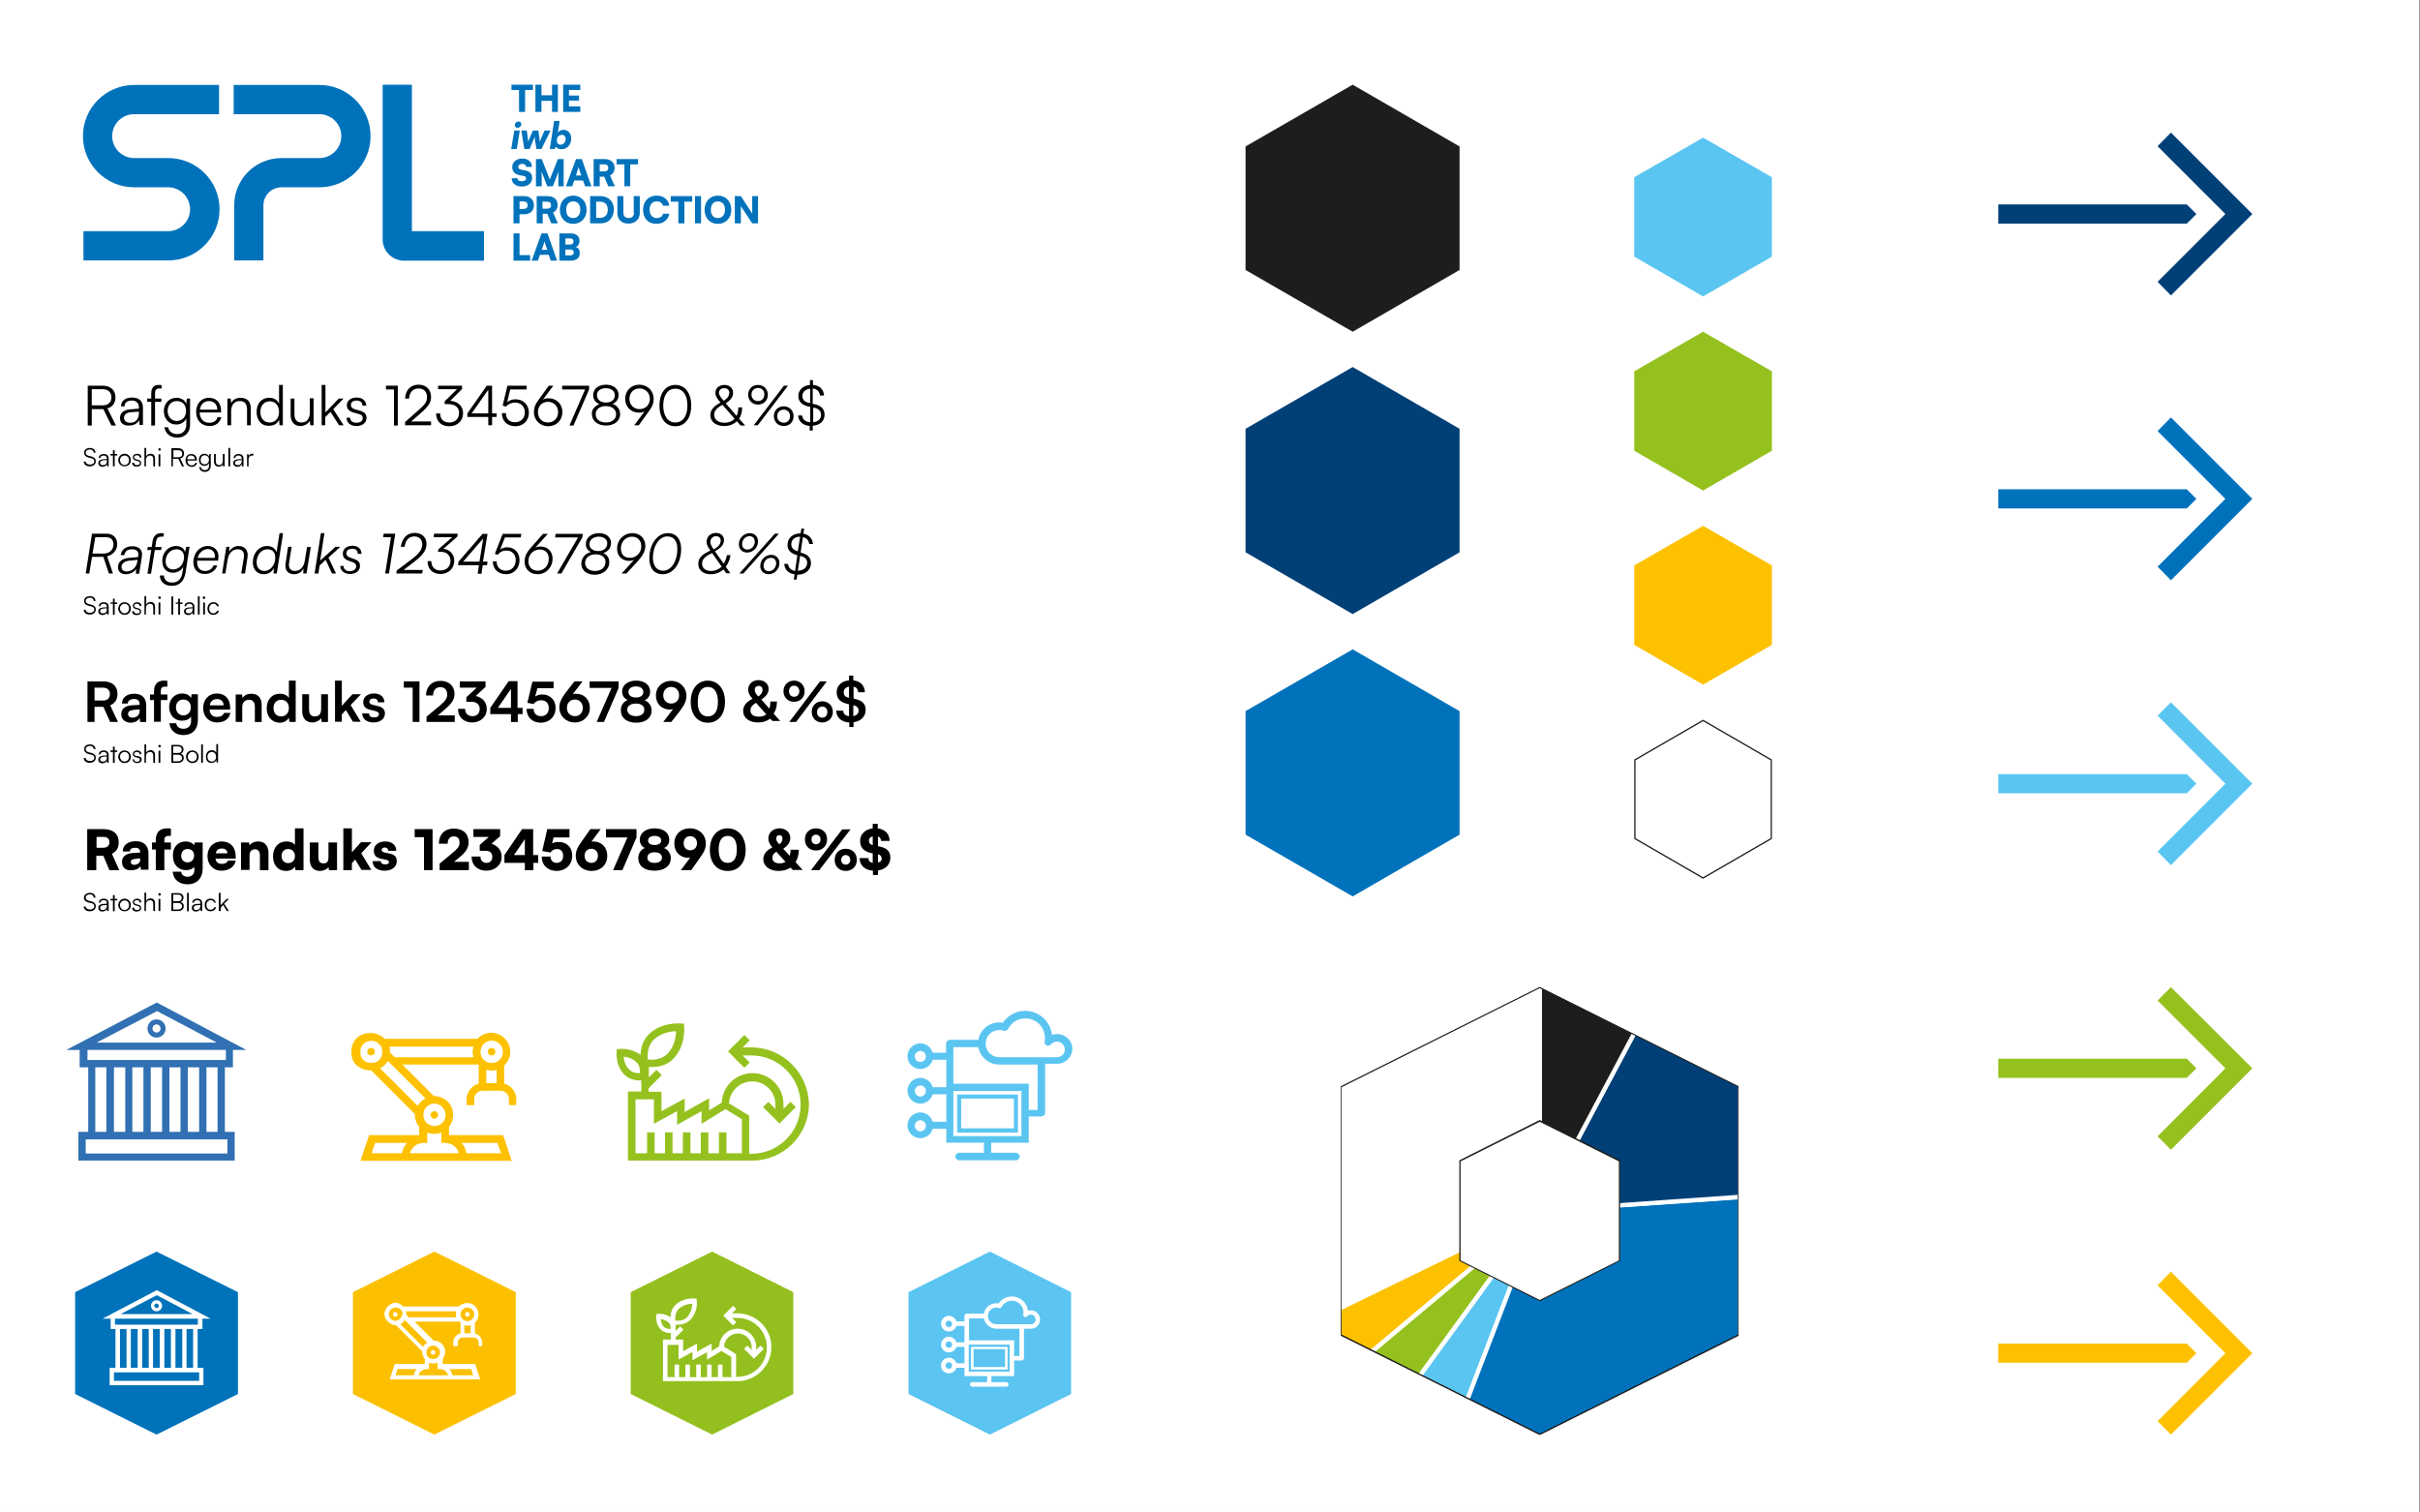 <?xml version="1.0" encoding="UTF-8"?> <svg xmlns="http://www.w3.org/2000/svg" xmlns:xlink="http://www.w3.org/1999/xlink" version="1.1" id="Ebene_1" x="0px" y="0px" viewBox="0 0 960 600" style="enable-background:new 0 0 960 600;" xml:space="preserve"><rect x="0" y="0" width="960" height="600" fill="#808080" stroke="none"/> <style type="text/css"> .st0{fill:#FFFFFF;} .st1{fill:#0072BA;} .st2{fill:#93C01F;} .st3{fill:#FCC000;} .st4{fill:#5BC4F1;} .st5{fill:#3070B3;} .st6{fill:#FDC100;} .st7{fill:#5BC5F2;} .st8{fill:#95C11F;} .st9{fill:#0072BB;} .st10{fill:#1D1D1B;} .st11{fill:#004077;} .st12{clip-path:url(#SVGID_00000113342243176056421640000004330982112689644700_);fill:#FFFFFF;} .st13{clip-path:url(#SVGID_00000113342243176056421640000004330982112689644700_);fill:#FDC100;} .st14{clip-path:url(#SVGID_00000113342243176056421640000004330982112689644700_);fill:#95C11F;} .st15{clip-path:url(#SVGID_00000113342243176056421640000004330982112689644700_);fill:#5BC5F2;} .st16{clip-path:url(#SVGID_00000113342243176056421640000004330982112689644700_);fill:#0072BB;} .st17{clip-path:url(#SVGID_00000113342243176056421640000004330982112689644700_);fill:#004077;} .st18{clip-path:url(#SVGID_00000113342243176056421640000004330982112689644700_);fill:#1D1D1B;} .st19{clip-path:url(#SVGID_00000000181027096391368600000002152747132958948531_);fill:#1D1D1B;} </style> <rect x="-0.3" y="-0.2" class="st0" width="960" height="600"></rect> <g> <polygon class="st1" points="94.4,512.6 94.4,553 62.1,569.1 29.8,553 29.8,512.6 62.1,496.5 "></polygon> <g> <path class="st0" d="M78.4,527.2h1.9v-4.1h3.2l-21.3-11.3l-21.5,11.3h3.2v4.1h1.9v15.4h-2.3v6.9h37.2v-6.9h-2.3V527.2z M62.2,513.8l14.2,7.5H47.8L62.2,513.8z M45.6,525.5v-2.4h32.9v2.4H45.6z M76.6,527.2v15.4H74v-15.4H76.6z M72.3,527.2v15.4h-2.7 v-15.4H72.3z M67.8,527.2v15.4h-2.6v-15.4H67.8z M63.4,527.2v15.4h-2.7v-15.4H63.4z M59,527.2v15.4h-2.6v-15.4H59z M54.6,527.2 v15.4h-2.7v-15.4H54.6z M50.2,527.2v15.4h-2.6v-15.4H50.2z M79,544.4v3.4H45.2v-3.4H79z"></path> <path class="st0" d="M62.1,515.8c-1.2,0-2.2,1-2.2,2.2c0,1.2,1,2.2,2.2,2.2c1.2,0,2.2-1,2.2-2.2C64.3,516.8,63.3,515.8,62.1,515.8 z M62.1,518.9c-0.5,0-0.9-0.4-0.9-0.9c0-0.5,0.4-0.9,0.9-0.9c0.5,0,0.9,0.4,0.9,0.9C63,518.5,62.6,518.9,62.1,518.9z"></path> </g> </g> <g> <polygon class="st2" points="314.7,512.6 314.7,553 282.5,569.1 250.2,553 250.2,512.6 282.5,496.5 "></polygon> <g> <path class="st0" d="M292.5,521h-2.1l1.7-1.7l-1.3-1.3l-3.9,3.9l3.9,3.9l1.3-1.3l-1.7-1.7h2.1c6.5,0,11.7,5.2,11.7,11.7 s-5.2,11.7-11.7,11.7H292v-9l-4.8-3c0.2-2.9,2.6-5.2,5.5-5.2c3.1,0,5.5,2.5,5.5,5.5v1l-1.7-1.7l-1.3,1.3l3.9,3.9l3.9-3.9l-1.3-1.3 l-1.7,1.7v-1c0-4.1-3.3-7.4-7.4-7.4c-3.9,0-7.2,3.1-7.3,7l-3,1.8v-2.9l-5.8,3.2v-3.2l-5.5,3v-4.6h-3v-0.8l3.1-3.1l-1.3-1.3 l-1.8,1.8v-2.5c0.2,0,0.4,0,0.7,0c1.5,0,3.6-0.3,5.1-1.9c3.1-3.1,2.7-7.5,2.6-7.7l-0.1-0.7l-0.7-0.1c-0.2,0-4.6-0.4-7.7,2.6 c-1.5,1.5-1.9,3.4-1.9,4.9c-2.1-1.7-4.8-1.4-4.9-1.4l-0.7,0.1l-0.1,0.7c0,0.1-0.3,3.2,1.8,5.4c1.1,1.1,2.6,1.4,3.6,1.4 c0.1,0,0.3,0,0.4,0v2.6H263v16.5h27.4h1.6h0.5c7.5,0,13.5-6.1,13.5-13.5C306.1,527.1,300,521,292.5,521z M269.2,519.3 c1.7-1.7,4.2-2.1,5.4-2.1c0,1.2-0.4,3.6-2.1,5.4c-1.4,1.4-3.6,1.4-4.6,1.3C267.8,522.9,267.8,520.7,269.2,519.3z M266,527.2 c-0.7,0-1.8-0.1-2.6-0.8c-1-1-1.2-2.2-1.3-3.1c0.8,0.1,2.1,0.4,3.1,1.3C266,525.3,266.1,526.5,266,527.2z M290.2,546.3h-3.6v-5 h-1.8v5h-2.5v-5h-1.8v5H278v-5h-1.8v5h-2.5v-5h-1.8v5h-2.5v-5h-1.8v5h-2.8v-12.8h4.4v5.8l5.5-3v3.3l5.8-3.2v3l5.7-3.5l3.9,2.4 V546.3z"></path> </g> </g> <g> <polygon class="st3" points="204.6,512.6 204.6,553 172.3,569.1 140,553 140,512.6 172.3,496.5 "></polygon> <g> <g> <g> <path class="st0" d="M191.3,534.1v-1.4c0-1.8-1.2-3.3-2.9-3.7v-4.3c0.9-0.8,1.4-2,1.4-3.3c0-2.5-2-4.5-4.5-4.5 c-1.3,0-2.5,0.6-3.3,1.4H160c0,0-0.1-0.1-0.1-0.1c-0.2-0.2-0.4-0.4-0.6-0.5c0,0,0,0,0,0c-0.1-0.1-0.2-0.1-0.3-0.2 c0,0-0.1,0-0.1-0.1c-0.1,0-0.2-0.1-0.2-0.1c-0.1,0-0.1-0.1-0.2-0.1c-0.1,0-0.1,0-0.2-0.1c-0.1,0-0.2-0.1-0.2-0.1 c0,0-0.1,0-0.1,0c-0.1,0-0.2-0.1-0.3-0.1c0,0,0,0,0,0c-0.3,0-0.5-0.1-0.8-0.1s-0.6,0-0.8,0.1c0,0,0,0,0,0c-0.1,0-0.2,0-0.3,0.1 c0,0-0.1,0-0.1,0c-0.1,0-0.2,0.1-0.2,0.1c-0.1,0-0.1,0-0.2,0.1c-0.1,0-0.1,0.1-0.2,0.1c-0.1,0-0.2,0.1-0.2,0.1 c0,0-0.1,0-0.1,0.1c-0.1,0.1-0.2,0.1-0.3,0.2c0,0,0,0,0,0c-0.2,0.2-0.4,0.3-0.6,0.5c-0.2,0.2-0.4,0.4-0.5,0.6c0,0,0,0,0,0 c-0.1,0.1-0.1,0.2-0.2,0.3c0,0,0,0.1-0.1,0.1c0,0.1-0.1,0.2-0.1,0.2c0,0.1-0.1,0.1-0.1,0.2c0,0.1,0,0.1-0.1,0.2 c0,0.1-0.1,0.2-0.1,0.2c0,0,0,0.1,0,0.1c0,0.1-0.1,0.2-0.1,0.3c0,0,0,0,0,0c-0.1,0.3-0.1,0.5-0.1,0.8c0,0.3,0,0.6,0.1,0.8 c0,0,0,0,0,0c0,0.1,0.1,0.2,0.1,0.3c0,0,0,0.1,0,0.1c0,0.1,0.1,0.2,0.1,0.3c0,0.1,0,0.1,0.1,0.2c0,0.1,0.1,0.1,0.1,0.2 c0,0.1,0.1,0.2,0.1,0.2c0,0,0,0.1,0.1,0.1c0.1,0.1,0.1,0.2,0.2,0.3c0,0,0,0,0,0c0.2,0.2,0.3,0.4,0.5,0.6 c0.2,0.2,0.4,0.4,0.6,0.5c0,0,0,0,0,0c0.1,0.1,0.2,0.1,0.3,0.2c0,0,0.1,0,0.1,0.1c0.1,0,0.2,0.1,0.2,0.1c0.1,0,0.1,0.1,0.2,0.1 c0.1,0,0.1,0,0.2,0.1c0.1,0,0.2,0.1,0.2,0.1c0,0,0.1,0,0.1,0c0.1,0,0.2,0.1,0.3,0.1c0,0,0,0,0,0c0.3,0,0.5,0.1,0.8,0.1 c0.1,0,0.1,0,0.2,0l10.4,10.4c0,1.1,0.3,2.1,1,3v2h-11.9l-2,6.1h9.7h15.6h10.6l-2-6.1h-12.9v-2c1.4-1.8,1.3-4.4-0.3-6 c-0.9-0.9-2.1-1.3-3.3-1.3l-7.5-7.5h18c0.1,0.1,0.1,0.1,0.2,0.2v4.4c-1.6,0.4-2.9,1.9-2.9,3.7v1.4h1.8v-1.4c0-1.1,0.9-2,2-2h4.3 c1.1,0,2,0.9,2,2v1.4H191.3z M185.4,518.7c1.5,0,2.7,1.2,2.7,2.7s-1.2,2.7-2.7,2.7s-2.7-1.2-2.7-2.7S183.9,518.7,185.4,518.7z M159.4,521.9c0,0.1-0.1,0.2-0.1,0.3c0,0.1,0,0.2-0.1,0.2c0,0.1-0.1,0.2-0.1,0.2c0,0.1-0.1,0.2-0.1,0.2 c-0.1,0.1-0.1,0.2-0.2,0.2c-0.1,0.1-0.2,0.2-0.3,0.3c-0.1,0.1-0.1,0.1-0.2,0.2c-0.1,0.1-0.2,0.1-0.2,0.1c-0.1,0-0.1,0.1-0.2,0.1 c-0.1,0-0.2,0-0.2,0.1c-0.1,0-0.2,0.1-0.3,0.1c-0.1,0-0.2,0-0.3,0c-0.2,0-0.3,0-0.5,0c-0.1,0-0.2,0-0.3,0 c-0.1,0-0.2-0.1-0.3-0.1c-0.1,0-0.2,0-0.2-0.1c-0.1,0-0.1-0.1-0.2-0.1c-0.1,0-0.2-0.1-0.2-0.1c-0.1-0.1-0.2-0.1-0.2-0.2 c-0.1-0.1-0.2-0.2-0.3-0.3c-0.1-0.1-0.1-0.1-0.2-0.2c-0.1-0.1-0.1-0.2-0.1-0.2c0-0.1-0.1-0.1-0.1-0.2c0-0.1,0-0.2-0.1-0.2 c0-0.1-0.1-0.2-0.1-0.3c0-0.1,0-0.2,0-0.3c0-0.2,0-0.3,0-0.5c0-0.1,0-0.2,0-0.3c0-0.1,0.1-0.2,0.1-0.3c0-0.1,0-0.2,0.1-0.2 c0-0.1,0.1-0.1,0.1-0.2c0-0.1,0.1-0.2,0.1-0.2c0-0.1,0.1-0.1,0.2-0.2c0.1-0.1,0.2-0.3,0.4-0.4c0.1-0.1,0.1-0.1,0.2-0.2 c0.1-0.1,0.2-0.1,0.3-0.1c0.1,0,0.1-0.1,0.2-0.1c0.1,0,0.2-0.1,0.3-0.1c0.1,0,0.2-0.1,0.2-0.1c0.1,0,0.2,0,0.3,0 c0.1,0,0.1,0,0.2,0c0.1,0,0.1,0,0.2,0c0.1,0,0.2,0,0.3,0c0.1,0,0.2,0,0.2,0.1c0.1,0,0.2,0,0.3,0.1c0.1,0,0.1,0.1,0.2,0.1 c0.1,0,0.2,0.1,0.3,0.1c0.1,0,0.1,0.1,0.2,0.2c0.1,0.1,0.3,0.2,0.4,0.4c0.1,0.1,0.1,0.1,0.2,0.2c0.1,0.1,0.1,0.2,0.1,0.2 c0,0.1,0.1,0.1,0.1,0.2c0,0.1,0,0.2,0.1,0.2c0,0.1,0.1,0.2,0.1,0.3c0,0.1,0,0.2,0,0.3c0,0.2,0,0.3,0,0.5 C159.4,521.8,159.4,521.8,159.4,521.9z M156.9,545.6l0.8-2.5h7.6c-0.6,0.7-1,1.5-1.2,2.5H156.9z M166,545.6 c0.4-1.4,1.7-2.5,3.3-2.5h0.9v-2.5c0.5,0.2,1.1,0.3,1.7,0.3s1.1-0.1,1.7-0.3v2.5h0.9c1.6,0,2.9,1.1,3.3,2.5H166z M187.7,545.6 h-8.2c-0.2-0.9-0.6-1.8-1.2-2.5h8.6L187.7,545.6z M173.7,538.4c-1,1-2.7,1-3.8,0c-1-1-1-2.7,0-3.8c0.5-0.5,1.2-0.8,1.9-0.8 s1.4,0.3,1.9,0.8C174.8,535.6,174.8,537.3,173.7,538.4z M168.6,533.3c-0.3,0.3-0.6,0.6-0.8,1l-9-9c0,0,0,0,0.1,0 c0.1-0.1,0.2-0.1,0.3-0.2c0,0,0,0,0,0c0.2-0.2,0.4-0.3,0.6-0.5c0.2-0.2,0.4-0.4,0.5-0.6c0,0,0,0,0,0c0.1-0.1,0.1-0.2,0.2-0.3 c0,0,0,0,0-0.1l9,9C169.3,532.7,169,533,168.6,533.3z M162.3,522.7l-1.1-1.1c0-0.1,0-0.1,0-0.2c0-0.3,0-0.6-0.1-0.8c0,0,0,0,0,0 c0-0.1,0-0.2-0.1-0.3c0,0,0,0,0-0.1h20c-0.1,0.4-0.2,0.8-0.2,1.2s0.1,0.8,0.2,1.2H162.3z M184.2,528.9v-3.2 c0.4,0.1,0.8,0.2,1.3,0.2c0.4,0,0.8-0.1,1.2-0.2v3.2H184.2z"></path> <circle class="st0" cx="156.8" cy="521.4" r="0.9"></circle> <path class="st0" d="M170.9,536.5c0,0.5,0.4,0.9,0.9,0.9c0.5,0,0.9-0.4,0.9-0.9c0-0.5-0.4-0.9-0.9-0.9 C171.3,535.6,170.9,536,170.9,536.5z"></path> <circle class="st0" cx="185.4" cy="521.4" r="0.9"></circle> </g> </g> </g> </g> <g> <polygon class="st4" points="424.9,512.6 424.9,553 392.7,569.1 360.4,553 360.4,512.6 392.7,496.5 "></polygon> <g> <g> <g> <path class="st0" d="M409,519.8c-0.4,0-0.8,0.1-1.2,0.2c-0.3-3.2-3.1-5.7-6.4-5.7c-2.2,0-4.1,1.1-5.3,2.8 c-0.3-0.1-0.6-0.1-0.9-0.1c-2.5,0-4.5,1.8-4.9,4.1h-6.8c-0.5,0-0.9,0.4-0.9,0.9v2.2h-3.2c-0.4-1.3-1.6-2.2-3-2.2 c-1.7,0-3.1,1.4-3.1,3.1s1.4,3.1,3.1,3.1c1.4,0,2.6-0.9,3-2.2h3.2v5.6v0.9v0h-3.2c-0.4-1.3-1.6-2.2-3-2.2 c-1.7,0-3.1,1.4-3.1,3.1c0,1.7,1.4,3.1,3.1,3.1c1.4,0,2.6-0.9,3-2.2h3.2v6.5h-3.2c-0.4-1.3-1.6-2.2-3-2.2 c-1.7,0-3.1,1.4-3.1,3.1c0,1.7,1.4,3.1,3.1,3.1c1.4,0,2.6-0.9,3-2.2h3.2v3.3h9v2.4h-5.9c-0.5,0-0.9,0.4-0.9,0.9 c0,0.5,0.4,0.9,0.9,0.9h13.5c0.5,0,0.9-0.4,0.9-0.9c0-0.5-0.4-0.9-0.9-0.9h-5.9v-2.4h9v-6.2h3c0.5,0,0.9-0.4,0.9-0.9v-11.7h2.8 c2,0,3.6-1.6,3.6-3.6C412.6,521.5,411,519.8,409,519.8z M376.4,526.5c-0.7,0-1.3-0.6-1.3-1.3s0.6-1.3,1.3-1.3 c0.7,0,1.3,0.6,1.3,1.3S377.2,526.5,376.4,526.5z M376.4,534.7c-0.7,0-1.3-0.6-1.3-1.3s0.6-1.3,1.3-1.3c0.7,0,1.3,0.6,1.3,1.3 S377.2,534.7,376.4,534.7z M376.4,543c-0.7,0-1.3-0.6-1.3-1.3c0-0.7,0.6-1.3,1.3-1.3c0.7,0,1.3,0.6,1.3,1.3 C377.7,542.4,377.2,543,376.4,543z M400.5,544.1h-16.2v-10.7h16.2V544.1z M404.4,537.9h-2.1v-6.2h-17.9V523h5.9 c0.4,2.3,2.5,4.1,4.9,4.1h9.2V537.9z M409,525.3h-13.8c-1.8,0-3.3-1.5-3.3-3.3c0-1.8,1.5-3.3,3.3-3.3c0.3,0,0.7,0.1,1,0.2 c0.4,0.1,0.9,0,1.1-0.4c0.8-1.5,2.4-2.5,4.1-2.5c2.6,0,4.6,2.1,4.6,4.6c0,0.3,0,0.6-0.1,0.8c-0.1,0.4,0.1,0.8,0.5,1 c0.4,0.2,0.8,0.1,1-0.2c0.4-0.4,0.9-0.7,1.5-0.7c1,0,1.9,0.8,1.9,1.9C410.9,524.5,410,525.3,409,525.3z"></path> <path class="st0" d="M385.2,543.3h14.5v-9h-14.5V543.3z M386.2,535.2h12.5v7.1h-12.5V535.2z"></path> </g> </g> </g> </g> <g> <g> <path class="st5" d="M89.2,423.4h3.2v-6.9h5.3l-35.5-18.8l-35.9,18.8h5.3v6.9H35v25.6h-3.9v11.4h62v-11.4h-3.9V423.4z M62.3,401.1 L86,413.6H38.3L62.3,401.1z M34.7,420.5v-4h54.9v4H34.7z M86.3,423.4v25.6h-4.4v-25.6H86.3z M79,423.4v25.6h-4.5v-25.6H79z M71.6,423.4v25.6h-4.4v-25.6H71.6z M64.3,423.4v25.6h-4.5v-25.6H64.3z M56.9,423.4v25.6h-4.4v-25.6H56.9z M49.7,423.4v25.6h-4.5 v-25.6H49.7z M42.2,423.4v25.6h-4.4v-25.6H42.2z M90.2,452v5.6H34V452H90.2z"></path> <path class="st5" d="M62.1,404.4c-2,0-3.6,1.6-3.6,3.6c0,2,1.6,3.6,3.6,3.6c2,0,3.6-1.6,3.6-3.6C65.7,406,64.1,404.4,62.1,404.4z M62.1,409.6c-0.9,0-1.6-0.7-1.6-1.6c0-0.9,0.7-1.6,1.6-1.6s1.6,0.7,1.6,1.6C63.7,408.9,63,409.6,62.1,409.6z"></path> </g> </g> <g> <g> <g> <g> <path class="st6" d="M204.8,438.4V436c0-2.9-2-5.4-4.8-6.1v-7.2c1.5-1.4,2.4-3.3,2.4-5.5c0-4.1-3.4-7.5-7.5-7.5 c-2.2,0-4.1,0.9-5.5,2.4h-36.8c-0.1-0.1-0.1-0.1-0.2-0.2c-0.3-0.3-0.7-0.6-1.1-0.9c0,0,0,0-0.1,0c-0.2-0.1-0.3-0.2-0.5-0.3 c-0.1,0-0.1-0.1-0.2-0.1c-0.1-0.1-0.3-0.1-0.4-0.2c-0.1,0-0.2-0.1-0.3-0.1c-0.1,0-0.2-0.1-0.3-0.1c-0.1,0-0.3-0.1-0.4-0.1 c-0.1,0-0.1,0-0.2-0.1c-0.2,0-0.3-0.1-0.5-0.1c0,0,0,0-0.1,0c-0.4-0.1-0.9-0.1-1.4-0.1s-0.9,0-1.4,0.1c0,0,0,0-0.1,0 c-0.2,0-0.4,0.1-0.5,0.1c-0.1,0-0.1,0-0.2,0.1c-0.1,0-0.3,0.1-0.4,0.1c-0.1,0-0.2,0.1-0.3,0.1c-0.1,0-0.2,0.1-0.3,0.1 c-0.1,0.1-0.3,0.1-0.4,0.2c-0.1,0-0.1,0.1-0.2,0.1c-0.2,0.1-0.3,0.2-0.5,0.3c0,0,0,0-0.1,0c-0.4,0.3-0.7,0.5-1.1,0.9 c-0.3,0.3-0.6,0.7-0.9,1.1c0,0,0,0,0,0.1c-0.1,0.1-0.2,0.3-0.3,0.5c0,0.1-0.1,0.1-0.1,0.2c-0.1,0.1-0.1,0.3-0.2,0.4 c0,0.1-0.1,0.2-0.1,0.3c0,0.1-0.1,0.2-0.1,0.3c0,0.1-0.1,0.3-0.1,0.4c0,0.1,0,0.1,0,0.2c0,0.2-0.1,0.4-0.1,0.5c0,0,0,0,0,0 c-0.1,0.5-0.1,0.9-0.1,1.4c0,0.5,0,0.9,0.1,1.4c0,0,0,0,0,0c0,0.2,0.1,0.4,0.1,0.5c0,0.1,0,0.1,0,0.2c0,0.1,0.1,0.3,0.1,0.4 c0,0.1,0.1,0.2,0.1,0.3c0,0.1,0.1,0.2,0.1,0.3c0.1,0.1,0.1,0.3,0.2,0.4c0,0.1,0.1,0.1,0.1,0.2c0.1,0.2,0.2,0.3,0.3,0.4 c0,0,0,0,0,0.1c0.3,0.4,0.5,0.7,0.9,1c0.3,0.3,0.7,0.6,1.1,0.9c0,0,0,0,0.1,0c0.2,0.1,0.3,0.2,0.5,0.3c0.1,0,0.1,0.1,0.2,0.1 c0.1,0.1,0.3,0.1,0.4,0.2c0.1,0,0.2,0.1,0.3,0.1c0.1,0,0.2,0.1,0.3,0.1c0.1,0,0.3,0.1,0.4,0.1c0.1,0,0.1,0,0.2,0.1 c0.2,0,0.3,0.1,0.5,0.1c0,0,0,0,0.1,0c0.4,0.1,0.9,0.1,1.4,0.1c0.1,0,0.2,0,0.3,0l17.4,17.4c-0.1,1.8,0.5,3.5,1.7,5v3.3h-19.9 l-3.4,10.2h16.1h25.9H203l-3.4-10.2h-21.5V447c2.4-2.9,2.2-7.3-0.5-10c-1.5-1.5-3.5-2.2-5.5-2.2l-12.5-12.5h30 c0.1,0.1,0.2,0.2,0.3,0.3v7.3c-2.7,0.7-4.8,3.2-4.8,6.1v2.4h3V436c0-1.8,1.5-3.3,3.3-3.3h7.2c1.8,0,3.3,1.5,3.3,3.3v2.4H204.8z M195,412.8c2.5,0,4.5,2,4.5,4.5s-2,4.4-4.5,4.4c-2.5,0-4.4-2-4.4-4.4S192.5,412.8,195,412.8z M151.6,418.1 c0,0.2-0.1,0.3-0.1,0.5c0,0.1-0.1,0.3-0.1,0.4c-0.1,0.1-0.1,0.3-0.2,0.4c-0.1,0.1-0.1,0.3-0.2,0.4c-0.1,0.1-0.2,0.3-0.3,0.4 c-0.2,0.2-0.3,0.4-0.5,0.5c-0.1,0.1-0.2,0.2-0.4,0.3c-0.1,0.1-0.3,0.1-0.4,0.2c-0.1,0.1-0.2,0.1-0.4,0.2 c-0.1,0.1-0.3,0.1-0.4,0.1c-0.1,0-0.3,0.1-0.4,0.1c-0.2,0-0.3,0-0.5,0c-0.3,0-0.5,0-0.8,0c-0.2,0-0.3,0-0.5,0 c-0.1,0-0.3-0.1-0.4-0.1c-0.1,0-0.3-0.1-0.4-0.1c-0.1-0.1-0.2-0.1-0.4-0.2c-0.1-0.1-0.3-0.1-0.4-0.2c-0.1-0.1-0.3-0.2-0.4-0.3 c-0.2-0.2-0.4-0.3-0.5-0.5c-0.1-0.1-0.2-0.2-0.3-0.4c-0.1-0.1-0.1-0.3-0.2-0.4c-0.1-0.1-0.1-0.2-0.2-0.4 c-0.1-0.1-0.1-0.3-0.1-0.4c0-0.2-0.1-0.3-0.1-0.5c0-0.1,0-0.3,0-0.4c0-0.3,0-0.5,0-0.8c0-0.2,0-0.3,0-0.5c0-0.1,0.1-0.3,0.1-0.4 c0-0.1,0.1-0.3,0.1-0.4c0.1-0.1,0.1-0.2,0.2-0.4c0.1-0.1,0.1-0.3,0.2-0.4c0.1-0.1,0.2-0.2,0.3-0.3c0.2-0.2,0.4-0.4,0.6-0.6 c0.1-0.1,0.2-0.2,0.3-0.3c0.1-0.1,0.3-0.2,0.4-0.2c0.1-0.1,0.2-0.1,0.4-0.2c0.1-0.1,0.3-0.1,0.4-0.1c0.1,0,0.3-0.1,0.4-0.1 c0.2,0,0.4,0,0.6-0.1c0.1,0,0.2,0,0.3,0c0.1,0,0.2,0,0.3,0c0.2,0,0.4,0,0.6,0.1c0.1,0,0.3,0.1,0.4,0.1c0.1,0,0.3,0.1,0.4,0.1 c0.1,0.1,0.2,0.1,0.4,0.2c0.1,0.1,0.3,0.1,0.4,0.2c0.1,0.1,0.2,0.2,0.3,0.3c0.2,0.2,0.4,0.4,0.6,0.6c0.1,0.1,0.2,0.2,0.3,0.3 c0.1,0.1,0.2,0.3,0.2,0.4c0.1,0.1,0.1,0.2,0.2,0.4c0.1,0.1,0.1,0.3,0.1,0.4c0,0.1,0.1,0.3,0.1,0.4c0,0.1,0,0.3,0,0.5 c0,0.3,0,0.5,0,0.8C151.6,417.8,151.6,417.9,151.6,418.1z M147.4,457.5l1.4-4.1h12.6c-1,1.2-1.7,2.6-2,4.1H147.4z M162.6,457.5 c0.7-2.4,2.8-4.1,5.4-4.1h1.5v-4.1c0.9,0.4,1.8,0.5,2.8,0.5s1.9-0.2,2.8-0.5v4.1h1.5c2.6,0,4.8,1.7,5.4,4.1H162.6z M198.8,457.5 h-13.7c-0.3-1.6-1-3-2-4.1h14.2L198.8,457.5z M175.5,445.4c-1.7,1.7-4.6,1.7-6.3,0c-1.7-1.7-1.7-4.6,0-6.3 c0.9-0.9,2-1.3,3.1-1.3s2.3,0.4,3.1,1.3C177.2,440.9,177.2,443.7,175.5,445.4z M167,437c-0.5,0.5-0.9,1.1-1.3,1.7l-14.9-14.9 c0,0,0.1,0,0.1-0.1c0.2-0.1,0.3-0.2,0.5-0.3c0,0,0,0,0.1,0c0.4-0.3,0.7-0.5,1.1-0.9c0.3-0.3,0.6-0.7,0.9-1c0,0,0,0,0-0.1 c0.1-0.1,0.2-0.3,0.3-0.4c0,0,0-0.1,0.1-0.1l14.9,14.9C168.1,436.1,167.5,436.5,167,437z M156.5,419.3l-1.8-1.8 c0-0.1,0-0.2,0-0.3c0-0.5,0-0.9-0.1-1.4c0,0,0,0,0,0c0-0.2-0.1-0.4-0.1-0.5c0,0,0-0.1,0-0.1h33.3c-0.2,0.7-0.3,1.3-0.3,2.1 s0.1,1.4,0.3,2.1H156.5z M192.9,429.7v-5.3c0.7,0.2,1.4,0.3,2.1,0.3c0.7,0,1.4-0.1,2-0.3v5.3H192.9z"></path> <circle class="st6" cx="147.2" cy="417.2" r="1.5"></circle> <path class="st6" d="M170.8,442.3c0,0.8,0.7,1.5,1.5,1.5c0.8,0,1.5-0.7,1.5-1.5c0-0.8-0.7-1.5-1.5-1.5 C171.5,440.8,170.8,441.5,170.8,442.3z"></path> <circle class="st6" cx="195" cy="417.2" r="1.5"></circle> </g> </g> </g> </g> <g> <g> <g> <g> <path class="st7" d="M419.3,410.2c-0.7,0-1.4,0.1-2,0.3c-0.6-5.3-5.1-9.5-10.6-9.5c-3.6,0-6.9,1.8-8.9,4.7 c-0.5-0.1-1-0.1-1.5-0.1c-4.1,0-7.5,3-8.2,6.9h-11.3c-0.8,0-1.5,0.7-1.5,1.5v3.6H370c-0.6-2.1-2.6-3.7-4.9-3.7 c-2.8,0-5.1,2.3-5.1,5.1c0,2.8,2.3,5.1,5.1,5.1c2.3,0,4.3-1.6,4.9-3.7h5.4v9.4v1.5v0H370c-0.6-2.1-2.6-3.7-4.9-3.7 c-2.8,0-5.1,2.3-5.1,5.1c0,2.8,2.3,5.1,5.1,5.1c2.3,0,4.3-1.6,4.9-3.7h5.4v10.9H370c-0.6-2.1-2.6-3.7-4.9-3.7 c-2.8,0-5.1,2.3-5.1,5.1c0,2.8,2.3,5.1,5.1,5.1c2.3,0,4.3-1.6,4.9-3.7h5.4v5.5h14.9v4h-9.8c-0.8,0-1.5,0.7-1.5,1.5 s0.7,1.5,1.5,1.5H403c0.8,0,1.5-0.7,1.5-1.5s-0.7-1.5-1.5-1.5h-9.8v-4h14.9v-10.4h5c0.8,0,1.5-0.7,1.5-1.5v-19.4h4.7 c3.3,0,6.1-2.7,6.1-6.1C425.4,412.9,422.7,410.2,419.3,410.2z M365.1,421.3c-1.2,0-2.2-1-2.2-2.2s1-2.2,2.2-2.2 c1.2,0,2.2,1,2.2,2.2S366.3,421.3,365.1,421.3z M365.1,435c-1.2,0-2.2-1-2.2-2.2c0-1.2,1-2.2,2.2-2.2c1.2,0,2.2,1,2.2,2.2 C367.3,434,366.3,435,365.1,435z M365.1,448.8c-1.2,0-2.2-1-2.2-2.2c0-1.2,1-2.2,2.2-2.2c1.2,0,2.2,1,2.2,2.2 C367.3,447.8,366.3,448.8,365.1,448.8z M405.2,450.7h-27v-17.9h27V450.7z M411.7,440.3h-3.6v-10.4h-29.9v-14.5h9.9 c0.7,3.9,4.1,6.9,8.2,6.9h15.3V440.3z M419.3,419.4h-22.9c-3,0-5.4-2.4-5.4-5.4s2.4-5.4,5.4-5.4c0.6,0,1.2,0.1,1.7,0.3 c0.7,0.2,1.4-0.1,1.8-0.7c1.3-2.6,4-4.2,6.9-4.2c4.3,0,7.7,3.5,7.7,7.7c0,0.5,0,0.9-0.1,1.4c-0.1,0.7,0.2,1.3,0.8,1.6 c0.6,0.3,1.3,0.1,1.7-0.4c0.6-0.7,1.5-1.1,2.4-1.1c1.7,0,3.1,1.4,3.1,3.1C422.5,418,421,419.4,419.3,419.4z"></path> <path class="st7" d="M379.7,449.3h24.1v-15.1h-24.1V449.3z M381.3,435.8h20.9v11.8h-20.9V435.8z"></path> </g> </g> </g> </g> <g> <g> <path class="st8" d="M298.1,415.5h-3.5l2.8-2.8l-2.1-2.1l-6.5,6.5l6.5,6.5l2.1-2.1l-2.8-2.8h3.5c10.7,0,19.5,8.7,19.5,19.5 c0,10.7-8.7,19.5-19.5,19.5h-0.9v-15.1l-8-4.9c0.3-4.9,4.3-8.7,9.2-8.7c5.1,0,9.2,4.1,9.2,9.2v1.7l-2.8-2.8l-2.1,2.1l6.5,6.5 l6.5-6.5l-2.1-2.1l-2.8,2.8V438c0-6.8-5.5-12.3-12.3-12.3c-6.6,0-11.9,5.2-12.2,11.7l-5,3.1v-4.8l-9.7,5.4v-5.3l-9.2,5v-7.7h-5.1 v-1.4l5.2-5.2l-2.1-2.1l-3,3v-4.1c0.3,0,0.7,0,1.1,0c2.4,0,5.9-0.5,8.5-3.2c5.1-5.1,4.4-12.5,4.4-12.8l-0.1-1.2l-1.2-0.1 c-0.3,0-7.7-0.7-12.8,4.4c-2.5,2.5-3.1,5.7-3.2,8.1c-3.5-2.8-8-2.4-8.2-2.4l-1.2,0.1l-0.1,1.2c0,0.2-0.5,5.4,3.1,8.9 c1.9,1.9,4.3,2.3,6.1,2.3c0.2,0,0.4,0,0.6,0v4.4h-5.3v27.4h45.7h2.7h0.9c12.4,0,22.5-10.1,22.5-22.5 C320.6,425.6,310.5,415.5,298.1,415.5z M259.2,412.6c2.9-2.9,6.9-3.5,9-3.5c-0.1,2.1-0.6,6.1-3.5,9c-2.4,2.4-5.9,2.4-7.7,2.2 C256.8,418.5,256.8,415,259.2,412.6z M253.9,425.7c-1.2,0.1-3-0.1-4.3-1.4c-1.6-1.6-2.1-3.7-2.2-5.1c1.4,0.1,3.5,0.6,5.1,2.2 C253.8,422.6,253.9,424.5,253.9,425.7z M294.2,457.5h-6v-8.3h-3v8.3H281v-8.3h-3v8.3h-4.1v-8.3h-3v8.3h-4.1v-8.3h-3v8.3h-4.1v-8.3 h-3v8.3h-4.6v-21.4h7.3v9.7l9.2-5v5.4l9.7-5.4v5l9.5-5.8l6.5,4V457.5z"></path> </g> </g> <g> <path class="st9" d="M66.7,62.7H53.2c-4.8,0-8.7-3.9-8.7-8.7c0-4.8,3.9-8.7,8.7-8.7h33.7V33.7H53.2C42,33.7,32.9,42.8,32.9,54 c0,11.2,9.1,20.3,20.3,20.3h13.5c4.8,0,8.7,3.9,8.7,8.7c0,4.8-3.9,8.7-8.7,8.7H33.1v11.6h33.7c11.2,0,20.3-9.1,20.3-20.3 C87.1,71.8,78,62.7,66.7,62.7z"></path> <path class="st9" d="M126.7,33.7h-34v11.6h34c4.8,0,8.7,3.9,8.7,8.7s-3.9,8.7-8.7,8.7h-15c-10.4,0-18.8,8.4-18.8,18.8v21.8h11.6 V81.5c0-4,3.2-7.2,7.2-7.2h15c11.2,0,20.3-9.1,20.3-20.3S137.9,33.7,126.7,33.7z"></path> <path class="st9" d="M163.4,33.6h-11.6V95c0,4.6,3.8,8.4,8.4,8.4H192V91.7h-28.6V33.6z"></path> <polygon class="st9" points="205.9,44.4 208.3,44.4 208.3,35.7 211.4,35.7 211.4,33.6 202.9,33.6 202.9,35.7 205.9,35.7 "></polygon> <polygon class="st9" points="214.8,40 219,40 219,44.4 221.3,44.4 221.3,33.6 219,33.6 219,37.8 214.8,37.8 214.8,33.6 212.4,33.6 212.4,44.4 214.8,44.4 "></polygon> <polygon class="st9" points="230.2,42.2 225.7,42.2 225.7,39.9 229.7,39.9 229.7,37.9 225.7,37.9 225.7,35.7 230.2,35.7 230.2,33.6 223.4,33.6 223.4,44.4 230.2,44.4 "></polygon> <polygon class="st9" points="206.2,51.8 204,51.8 202.8,59.1 205,59.1 "></polygon> <path class="st9" d="M204.2,49.6c0,0.6,0.4,1.1,1.1,1.1c0.8,0,1.5-0.7,1.5-1.4c0-0.6-0.4-1.1-1.1-1.1 C204.9,48.2,204.2,48.8,204.2,49.6z"></path> <path class="st9" d="M209.5,56.3c0-0.7-0.1-1.4-0.2-2l-0.3-2.5h-2.2l1.2,7.3h2.1l1-2.4c0.4-0.9,0.9-2.2,1-2.5 c0,0.4,0.1,1.7,0.3,2.5l0.4,2.4h2l3.6-7.3h-2.4l-1.1,2.5c-0.2,0.4-0.6,1.4-0.8,2c0-0.6-0.1-1.8-0.2-2l-0.3-2.5h-2.2l-1.1,2.5 C210,55,209.7,55.8,209.5,56.3z"></path> <path class="st9" d="M219.8,48.1l-1.7,11h2l0.3-1c0.4,0.7,1.4,1.1,2.4,1.1c2.2,0,3.8-1.8,3.8-4.3c0-2-1.3-3.4-3-3.4 c-1,0-1.8,0.4-2.3,1.1l0.7-4.6H219.8z M222.9,53.5c0.9,0,1.5,0.6,1.5,1.6c0,1.3-0.9,2.3-2,2.3c-0.9,0-1.5-0.6-1.5-1.6 C220.8,54.5,221.7,53.5,222.9,53.5z"></path> <path class="st9" d="M206.9,71.9c-1.1,0-1.6-0.4-1.6-1.2h-2.3c0,2,1.6,3.3,4,3.3c2.5,0,4.1-1.4,4.1-3.4c0-1.7-0.9-2.6-2.8-3 l-1.6-0.3c-0.8-0.2-1.1-0.5-1.1-1.1c0-0.7,0.6-1.2,1.6-1.2c0.9,0,1.5,0.5,1.5,1.2h2.3c0-2-1.5-3.3-3.8-3.3c-2.3,0-4,1.4-4,3.3 c0,1.8,1,2.9,2.9,3.3l1.6,0.3c0.7,0.1,1,0.5,1,1.1C208.7,71.5,208,71.9,206.9,71.9z"></path> <path class="st9" d="M221.3,73.9h2.3V63.1h-2.3l-3.2,8.1l-3.2-8.1h-2.3v10.8h2.3v-3c0-1.2,0-2.1-0.1-2.9l2.3,5.9h2.2l2.3-5.9 c-0.1,0.8-0.1,1.3-0.1,3.6V73.9z"></path> <path class="st9" d="M224.5,73.9h2.5l0.8-2.3h3.5l0.8,2.3h2.5l-3.8-10.8h-2.3L224.5,73.9z M229.2,67.3c0.1-0.4,0.2-0.8,0.3-1.1 c0,0.3,0.2,0.7,0.3,1.1l0.8,2.3h-2.1L229.2,67.3z"></path> <path class="st9" d="M243.8,66.6c0-2.2-1.5-3.5-4.1-3.5h-4.2v10.8h2.4v-3.8h1.8l1.6,3.8h2.6l-1.9-4.3C243.2,69,243.8,68,243.8,66.6 z M239.7,68h-1.8v-2.8h1.8c1.1,0,1.6,0.5,1.6,1.4C241.3,67.5,240.7,68,239.7,68z"></path> <polygon class="st9" points="247.7,73.9 250,73.9 250,65.2 253.1,65.2 253.1,63.1 244.6,63.1 244.6,65.2 247.7,65.2 "></polygon> <path class="st9" d="M208.1,77.8h-4.4v10.8h2.4V85h2c2.2,0,3.7-1.4,3.7-3.6C211.8,79.3,210.3,77.8,208.1,77.8z M207.6,82.9h-1.5v-3 h1.5c1.1,0,1.7,0.5,1.7,1.5S208.7,82.9,207.6,82.9z"></path> <path class="st9" d="M221.2,81.3c0-2.2-1.5-3.5-4.1-3.5h-4.2v10.8h2.4v-3.8h1.8l1.6,3.8h2.6l-1.9-4.3 C220.6,83.7,221.2,82.7,221.2,81.3z M217,82.8h-1.8v-2.8h1.8c1.1,0,1.6,0.5,1.6,1.4C218.7,82.2,218.1,82.8,217,82.8z"></path> <path class="st9" d="M227.4,77.6c-3.1,0-5.3,2.3-5.3,5.6c0,3.3,2.1,5.6,5.3,5.6c3.1,0,5.3-2.3,5.3-5.6 C232.7,79.9,230.5,77.6,227.4,77.6z M227.4,86.5c-1.8,0-2.8-1.2-2.8-3.3c0-2.1,1.1-3.3,2.8-3.3c1.7,0,2.8,1.2,2.8,3.3 C230.2,85.2,229.1,86.5,227.4,86.5z"></path> <path class="st9" d="M238.2,77.8h-4.1v10.8h4.2c3.1,0,5.2-2.2,5.2-5.4C243.6,80,241.4,77.8,238.2,77.8z M238.1,86.4h-1.6V80h1.5 c2,0,3.1,1.2,3.1,3.2C241.1,85.2,240,86.4,238.1,86.4z"></path> <path class="st9" d="M251.5,84.4c0,1.3-0.8,2.1-2.1,2.1c-1.3,0-2.1-0.7-2.1-2.1v-6.6h-2.4v6.7c0,2.6,1.7,4.2,4.4,4.2 c2.7,0,4.5-1.7,4.5-4.2v-6.7h-2.4V84.4z"></path> <path class="st9" d="M260.5,86.5c-1.7,0-2.8-1.3-2.8-3.3c0-2.1,1.1-3.3,2.8-3.3c1.3,0,2.2,0.6,2.5,1.7h2.5c-0.3-2.4-2.3-4-5-4 c-3.2,0-5.4,2.2-5.4,5.6c0,3.4,2,5.6,5.3,5.6c2.7,0,4.7-1.6,5.1-4h-2.5C262.8,85.9,261.8,86.5,260.5,86.5z"></path> <polygon class="st9" points="266.1,80 269.1,80 269.1,88.6 271.5,88.6 271.5,80 274.6,80 274.6,77.8 266.1,77.8 "></polygon> <rect x="275.7" y="77.8" class="st9" width="2.4" height="10.8"></rect> <path class="st9" d="M284.8,77.6c-3.1,0-5.3,2.3-5.3,5.6c0,3.3,2.1,5.6,5.3,5.6c3.1,0,5.3-2.3,5.3-5.6 C290.1,79.9,287.9,77.6,284.8,77.6z M284.8,86.5c-1.8,0-2.8-1.2-2.8-3.3c0-2.1,1.1-3.3,2.8-3.3c1.7,0,2.8,1.2,2.8,3.3 C287.6,85.2,286.5,86.5,284.8,86.5z"></path> <polygon class="st9" points="298.4,77.8 298.4,84.7 293.9,77.8 291.5,77.8 291.5,88.6 293.9,88.6 293.9,81.8 298.4,88.6 300.7,88.6 300.7,77.8 "></polygon> <polygon class="st9" points="206.1,92.6 203.7,92.6 203.7,103.4 210.3,103.4 210.3,101.2 206.1,101.2 "></polygon> <path class="st9" d="M214.8,92.6l-3.9,10.8h2.5l0.8-2.3h3.5l0.8,2.3h2.5l-3.8-10.8H214.8z M214.9,99.1l0.8-2.3 c0.1-0.4,0.2-0.8,0.3-1.1c0,0.3,0.2,0.7,0.3,1.1l0.8,2.3H214.9z"></path> <path class="st9" d="M228.4,98c1-0.4,1.5-1.3,1.5-2.4c0-1.9-1.3-3-3.5-3h-4.5v10.8h4.5c2.3,0,3.6-1.1,3.6-3 C230,99.2,229.5,98.3,228.4,98z M224.3,94.6h1.9c0.9,0,1.3,0.4,1.3,1.2c0,0.8-0.5,1.2-1.3,1.2h-1.9V94.6z M226.3,101.3h-2V99h2 c0.9,0,1.3,0.4,1.3,1.1C227.6,100.9,227.2,101.3,226.3,101.3z"></path> </g> <polygon class="st10" points="536.6,33.6 494.1,58.1 494.1,107.1 536.6,131.6 579,107.1 579,58.1 "></polygon> <polygon class="st7" points="648.3,70.3 648.3,101.8 675.6,117.6 702.9,101.8 702.9,70.3 675.6,54.6 "></polygon> <polygon class="st8" points="648.3,147.3 648.3,178.8 675.6,194.6 702.9,178.8 702.9,147.3 675.6,131.6 "></polygon> <polygon class="st6" points="648.3,224.3 648.3,255.8 675.6,271.6 702.9,255.8 702.9,224.3 675.6,208.6 "></polygon> <g> <path class="st10" d="M675.6,348.6l-27.3-15.8v-31.5l27.3-15.8l27.3,15.8v31.5L675.6,348.6z M648.8,332.5l26.8,15.5l26.8-15.5 v-30.9l-26.8-15.5l-26.8,15.5V332.5z"></path> </g> <polygon class="st11" points="494.1,170.1 494.1,219.1 536.6,243.6 579,219.1 579,170.1 536.6,145.6 "></polygon> <polygon class="st9" points="494.1,282.1 494.1,331.1 536.6,355.6 579,331.1 579,282.1 536.6,257.6 "></polygon> <g> <defs> <polygon id="SVGID_1_" points="532,431.1 532,529.6 610.5,568.9 611.1,568.9 689.4,529.7 689.4,431 610.8,391.7 "></polygon> </defs> <clipPath id="SVGID_00000058550643315145404720000001605096471614477238_"> <use xlink:href="#SVGID_1_" style="overflow:visible;"></use> </clipPath> <path style="clip-path:url(#SVGID_00000058550643315145404720000001605096471614477238_);fill:#FFFFFF;" d="M525.4,521.6 c-11-22.7-12.5-48.3-4.3-72.2c8.3-24,25.3-43.3,48.1-54.4c13.1-6.4,26.6-9.6,41.2-9.6v94.7L525.4,521.6z"></path> <path style="clip-path:url(#SVGID_00000058550643315145404720000001605096471614477238_);fill:#FFFFFF;" d="M610.8,385.1 c-14.7,0-28.5,3.2-41.8,9.6c-47.3,23.1-66.9,80.1-43.9,127.4l85.6-41.8V385.1z M610.1,385.8v94.1l-84.5,41.2 c-10.8-22.5-12.2-47.9-4.1-71.5c8.2-23.9,25.2-43.1,47.9-54.2C582.3,389.1,595.7,385.9,610.1,385.8"></path> <path style="clip-path:url(#SVGID_00000058550643315145404720000001605096471614477238_);fill:#FDC100;" d="M610.8,480.3l-73,61.2 c-5.4-6.4-9-11.9-12.6-19.5L610.8,480.3z"></path> <path style="clip-path:url(#SVGID_00000058550643315145404720000001605096471614477238_);fill:#FFFFFF;" d="M537.7,542.8l-0.6-0.7 c-5.5-6.5-9-12-12.8-19.6l-0.4-0.8l92.7-45.2L537.7,542.8z M526.3,522.5c3.4,6.8,6.7,12,11.6,17.9l67-56.2L526.3,522.5z"></path> <path style="clip-path:url(#SVGID_00000058550643315145404720000001605096471614477238_);fill:#95C11F;" d="M610.8,480.3l-56,77.1 c-6.8-4.9-11.6-9.4-17-15.8L610.8,480.3z"></path> <path style="clip-path:url(#SVGID_00000058550643315145404720000001605096471614477238_);fill:#FFFFFF;" d="M555,558.6l-0.7-0.5 c-6.9-5-11.7-9.5-17.1-16l-0.6-0.7l79-66.3L555,558.6z M539,541.7c5,5.8,9.4,10,15.6,14.5l51.4-70.7L539,541.7z"></path> <path style="clip-path:url(#SVGID_00000058550643315145404720000001605096471614477238_);fill:#5BC5F2;" d="M610.8,480.3 l-34.1,88.9c-7.9-3-15-6.9-21.9-11.9L610.8,480.3z"></path> <path style="clip-path:url(#SVGID_00000058550643315145404720000001605096471614477238_);fill:#FFFFFF;" d="M577.2,570.4l-0.8-0.3 c-7.9-3.1-15.2-7-22.1-12l-0.7-0.5l60.3-83L577.2,570.4z M556,557.2c6.3,4.5,12.9,8.1,20.2,10.9l31.5-82L556,557.2z"></path> <path style="clip-path:url(#SVGID_00000058550643315145404720000001605096471614477238_);fill:#0072BB;" d="M610.8,480.3l95-6.6 c3.7,52.5-35.9,98-88.4,101.7c-14.7,1-27-0.8-40.8-6.1L610.8,480.3z"></path> <path style="clip-path:url(#SVGID_00000058550643315145404720000001605096471614477238_);fill:#FFFFFF;" d="M609.8,576.5 c-11.6,0-22-2-33.4-6.4l-0.8-0.3l34.6-90.2l96.4-6.7l0.1,0.9c3.7,52.9-36.3,98.9-89.2,102.6C614.9,576.4,612.3,576.5,609.8,576.5z M577.8,568.8c13.4,5,25.3,6.7,39.6,5.7c51.6-3.6,90.8-48.3,87.6-99.9l-93.6,6.5L577.8,568.8z"></path> <path style="clip-path:url(#SVGID_00000058550643315145404720000001605096471614477238_);fill:#004077;" d="M610.8,480.3l44.7-84.1 c29.7,15.8,48,43.9,50.3,77.5L610.8,480.3z"></path> <path style="clip-path:url(#SVGID_00000058550643315145404720000001605096471614477238_);fill:#FFFFFF;" d="M609.3,481.3l45.9-86.2 l0.8,0.4c29.9,15.9,48.4,44.4,50.8,78.2l0.1,0.9L609.3,481.3z M655.9,397.4l-43.6,82l92.6-6.5C702.4,440.4,684.6,412.9,655.9,397.4 z"></path> <path style="clip-path:url(#SVGID_00000058550643315145404720000001605096471614477238_);fill:#1D1D1B;" d="M610.8,480.3v-95.3 c16.8,0,29.9,3.2,44.7,11.2L610.8,480.3z"></path> <path style="clip-path:url(#SVGID_00000058550643315145404720000001605096471614477238_);fill:#FFFFFF;" d="M609.9,483.8v-99.6h0.9 c17,0,30.1,3.3,45.1,11.3l0.8,0.4L609.9,483.8z M611.7,385.9v91l42.7-80.3C640.2,389.2,627.7,386,611.7,385.9z"></path> </g> <g> <defs> <rect id="SVGID_00000039121941443187835700000005827351501522097814_" x="531.9" y="391.6" width="157.8" height="177.6"></rect> </defs> <clipPath id="SVGID_00000036217947772349442580000005803961328066682546_"> <use xlink:href="#SVGID_00000039121941443187835700000005827351501522097814_" style="overflow:visible;"></use> </clipPath> <path style="clip-path:url(#SVGID_00000036217947772349442580000005803961328066682546_);fill:#1D1D1B;" d="M610.8,569.3 l-79.1-39.5v-98.8l79.1-39.5l79.1,39.5v98.8L610.8,569.3z M532.2,529.4l78.6,39.3l78.6-39.3v-98.2L610.8,392l-78.6,39.3V529.4z"></path> </g> <polygon class="st0" points="642.5,460.6 642.5,500.1 610.8,516 579.1,500.1 579.1,460.6 610.8,444.7 "></polygon> <path class="st10" d="M610.8,516.2l-31.9-16v-39.9l31.9-16l31.9,16v39.9L610.8,516.2z M579.4,500l31.4,15.7l31.4-15.7v-39.3 L610.8,445l-31.4,15.7V500z"></path> <g> <polygon class="st11" points="861.2,52.6 855.9,58 882.8,84.9 855.9,111.8 861.2,117.2 893.5,84.9 "></polygon> <polygon class="st11" points="792.7,81.1 792.7,88.7 867.5,88.7 871.3,84.9 867.5,81.1 "></polygon> <polygon class="st9" points="855.9,171 882.8,197.9 855.9,224.8 861.2,230.2 893.5,197.9 861.2,165.6 "></polygon> <polygon class="st9" points="792.7,194.1 792.7,201.7 867.5,201.7 871.3,197.9 867.5,194.1 "></polygon> <polygon class="st7" points="855.9,283.9 882.8,310.9 855.9,337.8 861.2,343.2 893.5,310.9 861.2,278.6 "></polygon> <polygon class="st7" points="792.7,307.1 792.7,314.7 867.5,314.7 871.3,310.9 867.5,307.1 "></polygon> <polygon class="st8" points="855.9,396.9 882.8,423.8 855.9,450.8 861.2,456.1 893.5,423.8 861.2,391.6 "></polygon> <polygon class="st8" points="792.7,420 792.7,427.6 867.5,427.6 871.3,423.8 867.5,420 "></polygon> <polygon class="st6" points="855.9,509.9 882.8,536.8 855.9,563.8 861.2,569.1 893.5,536.8 861.2,504.5 "></polygon> <polygon class="st6" points="792.7,533 792.7,540.6 867.5,540.6 871.3,536.8 867.5,533 "></polygon> </g> <g> <g> <path d="M34.8,168.7V153h5.9c3.2,0,5.1,1.8,5.1,4.6c0,2.3-1.2,3.9-3.2,4.4l3.4,6.8h-1.8l-3.2-6.5h-4.6v6.5H34.8z M36.4,160.8h4.3 c2.2,0,3.5-1.2,3.5-3.2c0-2-1.3-3.2-3.5-3.2h-4.3V160.8z"></path> <path d="M47.6,165.8c0-2,1.5-3.2,4-3.4l3.5-0.3v-0.4c0-2.1-1.3-2.8-2.8-2.8c-1.8,0-2.9,0.8-2.9,2.3h-1.4c0-2.2,1.8-3.5,4.4-3.5 c2.5,0,4.3,1.2,4.3,4v6.9h-1.3l-0.2-1.9c-0.7,1.3-2.1,2.1-3.9,2.1C48.9,169,47.6,167.7,47.6,165.8z M55.1,163.9v-0.6l-3.1,0.2 c-2,0.2-2.8,1.1-2.8,2.2c0,1.3,1,2,2.4,2C53.8,167.8,55.1,166.2,55.1,163.9z"></path> <path d="M60,158.1V156c0-2.4,1.3-3.3,2.9-3.3c0.4,0,0.8,0,1.2,0.1v1.3h-0.9c-1.3,0-1.7,0.7-1.7,1.9v2.1H64v1.3h-2.5v9.4H60v-9.4 h-1.6v-1.3H60z"></path> <path d="M70,157.8c1.8,0,3.3,0.9,3.9,2.4l0.2-2.1h1.3v10.3c0,3.2-2,5.2-5.1,5.2c-2.7,0-4.6-1.5-5.1-4.1h1.5 c0.3,1.7,1.7,2.7,3.6,2.7c2.2,0,3.6-1.5,3.6-3.7V166c-0.7,1.5-2.2,2.4-4,2.4c-3,0-4.9-2.4-4.9-5.3S66.9,157.8,70,157.8z M70.1,167 c2.3,0,3.7-1.7,3.7-4c0-2.3-1.3-3.9-3.7-3.9c-2.3,0-3.6,1.8-3.6,3.9C66.5,165.2,67.9,167,70.1,167z"></path> <path d="M77.8,163.4c0-3.3,2.1-5.6,5.1-5.6c2.9,0,4.8,2,4.8,5.1v0.7h-8.5c0.1,2.6,1.5,4.1,3.8,4.1c1.7,0,2.9-0.7,3.3-2.2h1.5 c-0.6,2.2-2.2,3.5-4.7,3.5C79.9,169,77.8,166.7,77.8,163.4z M79.3,162.5h6.9c0-2-1.3-3.4-3.3-3.4S79.6,160.4,79.3,162.5z"></path> <path d="M90.2,168.7v-10.6h1.3l0.2,1.8c0.7-1.4,2.1-2.1,3.7-2.1c2.9,0,4.1,1.7,4.1,4.4v6.5H98v-6.2c0-2.5-1.1-3.4-2.9-3.4 c-2.2,0-3.4,1.6-3.4,4v5.6H90.2z"></path> <path d="M101.8,163.4c0-3.2,1.8-5.6,5-5.6c1.8,0,3.2,0.8,3.9,2.3v-7.4h1.5v16h-1.3l-0.2-2.2c-0.7,1.7-2.2,2.4-4,2.4 C103.6,169,101.8,166.6,101.8,163.4z M110.7,163.4c0-2.4-1.4-4.2-3.7-4.2c-2.3,0-3.7,1.8-3.7,4.2c0,2.5,1.3,4.2,3.7,4.2 C109.3,167.6,110.7,165.8,110.7,163.4z"></path> <path d="M124.4,158.1v10.6h-1.3l-0.2-1.8c-0.6,1.2-2.1,2.1-3.7,2.1c-2.5,0-3.9-1.7-3.9-4.3v-6.6h1.5v6.1c0,2.5,1.1,3.4,2.8,3.4 c2,0,3.3-1.4,3.3-3.9v-5.7H124.4z"></path> <path d="M127.6,168.7v-16h1.5v10.9l5.3-5.5h1.9l-4.1,4.2l4.1,6.4h-1.8l-3.4-5.3l-2.1,2.1v3.2H127.6z"></path> <path d="M138.9,165.7c0,1.2,0.9,2,2.4,2c1.7,0,2.6-0.7,2.6-1.8c0-0.9-0.4-1.4-1.7-1.7l-1.8-0.5c-1.8-0.5-2.8-1.4-2.8-2.9 c0-1.9,1.6-3.1,3.9-3.1c2.2,0,3.7,1.2,3.8,3.2h-1.5c0-1.2-0.9-2-2.3-2c-1.5,0-2.3,0.6-2.3,1.8c0,0.8,0.6,1.4,1.7,1.7l1.8,0.5 c1.8,0.5,2.7,1.3,2.7,2.9c0,1.9-1.6,3.2-4,3.2c-2.4,0-3.9-1.3-3.9-3.3H138.9z"></path> <path d="M153.1,154.4V153h4.7v15.8h-1.5v-14.3H153.1z"></path> <path d="M160.7,168.7v-1.3l5-4.4c2.9-2.5,3.7-3.6,3.7-5.5c0-2.1-1.3-3.4-3.4-3.4c-2.2,0-3.6,1.6-3.7,4h-1.6 c0.1-3.3,2.2-5.5,5.3-5.5c3,0,5,1.9,5,4.8c0,2.3-1,3.8-4.2,6.6l-3.7,3.2h7.9v1.5H160.7z"></path> <path d="M176.4,160.3v-1.1l4.9-4.8h-7.5V153h9.5v1.3l-4.7,4.7c2.9,0.2,5.1,2,5.1,4.9c0,3.1-2.3,5.2-5.5,5.2 c-3.1,0-5.2-1.9-5.2-5.1h1.6c0,2.3,1.4,3.6,3.6,3.6c2.4,0,3.9-1.5,3.9-3.8c0-2.2-1.5-3.5-4.4-3.5H176.4z"></path> <path d="M195.2,165.4v3.3h-1.5v-3.3h-8.3V164l7.7-11h2.1v11h1.8v1.4H195.2z M193.7,164v-9.4l-6.6,9.4H193.7z"></path> <path d="M199.1,163.9h1.6c0,2.3,1.4,3.6,3.6,3.6c2.4,0,3.9-1.6,3.9-3.9c0-2.2-1.4-3.9-3.9-3.9c-1.5,0-2.8,0.7-3.6,1.6l-1.3-0.4 l1.9-7.9h7.6v1.5h-6.5l-1.2,5c0.9-0.7,2-1.1,3.3-1.1c3.3,0,5.3,2.4,5.3,5.3c0,3.2-2.2,5.4-5.5,5.4 C201.2,169,199.1,167,199.1,163.9z"></path> <path d="M217.7,153h1.8l-4.1,5.5c0.7-0.4,1.4-0.5,2.2-0.5c3.3,0,5.5,2.4,5.5,5.5c0,3.2-2.4,5.6-5.6,5.6c-3.2,0-5.7-2.4-5.7-5.6 c0-1.8,0.5-3.1,2-5.1L217.7,153z M217.4,167.6c2.3,0,4-1.7,4-4.1s-1.7-4.1-4-4.1c-2.4,0-4,1.7-4,4.1S215,167.6,217.4,167.6z"></path> <path d="M233.7,153v1.5l-6.2,14.3h-1.6l6.2-14.3H223V153H233.7z"></path> <path d="M237.8,160.3c-1.6-0.6-2.5-1.9-2.5-3.6c0-2.4,2.1-4.1,5.1-4.1c3,0,5,1.7,5,4.1c0,1.7-0.9,2.9-2.4,3.5c1.8,0.6,3,2.2,3,4.1 c0,2.7-2.3,4.5-5.6,4.5c-3.3,0-5.6-1.8-5.6-4.6C234.7,162.5,235.9,161,237.8,160.3z M240.4,167.6c2.4,0,4-1.3,4-3.3 c0-1.9-1.6-3.2-4.1-3.2c-2.4,0-4,1.3-4,3.2C236.3,166.3,237.9,167.6,240.4,167.6z M240.4,159.7c2.1,0,3.5-1.1,3.5-2.9 c0-1.7-1.4-2.8-3.5-2.8c-2.2,0-3.6,1.1-3.6,2.7C236.8,158.5,238.2,159.7,240.4,159.7z"></path> <path d="M253.4,168.7h-1.8l4.1-5.5c-0.7,0.4-1.4,0.5-2.2,0.5c-3.3,0-5.5-2.4-5.5-5.5c0-3.2,2.4-5.6,5.6-5.6c3.2,0,5.7,2.4,5.7,5.6 c0,1.8-0.5,3.1-2,5.1L253.4,168.7z M253.7,154.1c-2.3,0-4,1.7-4,4.1c0,2.4,1.7,4.1,4,4.1c2.4,0,4.1-1.7,4.1-4.1 C257.8,155.9,256.1,154.1,253.7,154.1z"></path> <path d="M267.9,152.7c3.9,0,6.3,3.3,6.3,8.2c0,4.9-2.4,8.2-6.3,8.2c-4,0-6.3-3.3-6.3-8.2C261.6,156,264,152.7,267.9,152.7z M267.9,167.6c3,0,4.8-2.6,4.8-6.7c0-4.1-1.7-6.7-4.8-6.7c-3,0-4.8,2.6-4.8,6.7C263.1,164.9,264.9,167.6,267.9,167.6z"></path> <path d="M292.3,167.1c-1.2,1.2-2.9,1.9-5,1.9c-3.3,0-5.5-1.7-5.5-4.3c0-2,1.2-3.5,4-5c-1.4-1.7-2-2.6-2-3.8c0-1.9,1.4-3.2,3.6-3.2 c2,0,3.4,1.2,3.4,3.1c0,1.6-0.8,2.8-2.9,4.2l4.3,5c0.4-0.9,0.7-2.1,0.7-3.4h1.5c0,1.8-0.4,3.3-1.2,4.5l2.4,2.7h-1.8L292.3,167.1z M287.4,167.7c1.7,0,3.1-0.6,4-1.6l-4.8-5.5c-2.4,1.3-3.3,2.4-3.3,4C283.4,166.5,284.9,167.7,287.4,167.7z M287.1,159 c1.5-1,2.2-2,2.2-3.2c0-1.1-0.7-1.8-2-1.8c-1.3,0-2.1,0.7-2.1,1.9C285.3,156.7,285.7,157.4,287.1,159L287.1,159z"></path> <path d="M300.7,160.5c-2.2,0-3.9-1.6-3.9-3.9c0-2.3,1.6-3.9,3.9-3.9s3.9,1.7,3.9,3.9C304.6,158.8,303,160.5,300.7,160.5z M300.7,153.9c-1.5,0-2.6,1.1-2.6,2.6c0,1.5,1.1,2.6,2.6,2.6c1.5,0,2.5-1.1,2.5-2.6C303.3,155,302.2,153.9,300.7,153.9z M300.6,168.7H299L311,153h1.6L300.6,168.7z M310.9,169c-2.2,0-3.9-1.6-3.9-3.9c0-2.3,1.6-3.9,3.9-3.9c2.2,0,3.9,1.6,3.9,3.9 C314.8,167.4,313.2,169,310.9,169z M310.9,162.5c-1.5,0-2.6,1.1-2.6,2.6c0,1.5,1.1,2.6,2.6,2.6c1.5,0,2.5-1.1,2.5-2.6 C313.4,163.6,312.4,162.5,310.9,162.5z"></path> <path d="M321.4,169c-2.8-0.2-4.6-1.7-4.8-4.2h1.6c0.1,1.5,1.3,2.6,3.2,2.7v-6.1l-0.9-0.2c-2.5-0.6-3.8-2-3.8-4.1 c0-2.4,1.8-4.1,4.6-4.4v-1.9h1.2v1.9c2.6,0.2,4.2,1.7,4.4,4.2h-1.6c-0.2-1.6-1.2-2.6-2.9-2.8v6.1l1,0.2c2.5,0.6,3.7,2,3.7,4.1 c0,2.5-1.8,4.2-4.7,4.4v1.9h-1.2V169z M321.4,159.9v-5.7c-1.9,0.2-3.1,1.3-3.1,2.9c0,1.4,0.8,2.3,2.5,2.7L321.4,159.9z M322.6,161.7v5.8c1.9-0.2,3.1-1.3,3.1-2.9c0-1.4-0.8-2.4-2.5-2.8L322.6,161.7z"></path> </g> <g> <path d="M35.7,177.7c1.3,0,2.1,0.7,2.2,1.9h-0.7c-0.1-0.8-0.6-1.3-1.5-1.3c-1,0-1.7,0.5-1.7,1.3c0,0.6,0.4,1,1.1,1.2l1.2,0.3 c1.1,0.3,1.7,0.9,1.7,1.9c0,1.2-1,2-2.4,2c-1.4,0-2.3-0.7-2.4-1.9H34c0,0.7,0.7,1.2,1.7,1.2c1,0,1.7-0.5,1.7-1.3 c0-0.6-0.4-1.1-1.1-1.2l-1.2-0.3c-1.1-0.3-1.7-0.9-1.7-1.9C33.3,178.5,34.3,177.7,35.7,177.7z"></path> <path d="M39,183.7c0-0.9,0.7-1.4,1.8-1.5l1.6-0.1v-0.2c0-0.9-0.6-1.2-1.3-1.2c-0.8,0-1.3,0.4-1.3,1h-0.6c0-1,0.8-1.6,2-1.6 c1.1,0,1.9,0.6,1.9,1.8v3.1h-0.6l-0.1-0.8c-0.3,0.6-1,1-1.8,1C39.6,185.1,39,184.5,39,183.7z M42.4,182.8v-0.3l-1.4,0.1 c-0.9,0.1-1.3,0.5-1.3,1c0,0.6,0.4,0.9,1.1,0.9C41.8,184.6,42.4,183.9,42.4,182.8z"></path> <path d="M44.8,185v-4.3h-1v-0.6h1v-1.5h0.7v1.5h1v0.6h-1v4.3H44.8z"></path> <path d="M49.4,180c1.4,0,2.5,1.1,2.5,2.5c0,1.5-1,2.5-2.5,2.5c-1.4,0-2.5-1.1-2.5-2.5C47,181.1,48,180,49.4,180z M49.4,184.5 c1,0,1.8-0.8,1.8-1.9c0-1.1-0.7-1.9-1.8-1.9c-1,0-1.8,0.8-1.8,1.9C47.7,183.7,48.4,184.5,49.4,184.5z"></path> <path d="M53.2,183.6c0,0.6,0.4,0.9,1.1,0.9c0.7,0,1.2-0.3,1.2-0.8c0-0.4-0.2-0.6-0.8-0.8l-0.8-0.2c-0.8-0.2-1.2-0.6-1.2-1.3 c0-0.8,0.7-1.4,1.7-1.4c1,0,1.7,0.6,1.7,1.5h-0.7c0-0.6-0.4-0.9-1.1-0.9c-0.7,0-1.1,0.3-1.1,0.8c0,0.4,0.3,0.6,0.8,0.8l0.8,0.2 c0.8,0.2,1.2,0.6,1.2,1.3c0,0.9-0.7,1.4-1.8,1.4c-1.1,0-1.8-0.6-1.8-1.5H53.2z"></path> <path d="M57.3,185v-7.3H58v3.3c0.3-0.6,0.9-1,1.7-1c1.3,0,1.8,0.8,1.8,2v3h-0.7v-2.8c0-1.1-0.5-1.5-1.3-1.5c-1,0-1.6,0.8-1.6,1.7 v2.6H57.3z"></path> <path d="M62.8,178.3c0-0.3,0.2-0.5,0.5-0.5s0.5,0.2,0.5,0.5s-0.2,0.5-0.5,0.5S62.8,178.6,62.8,178.3z M62.9,180.2h0.7v4.8h-0.7 V180.2z"></path> <path d="M68,185v-7.2h2.7c1.4,0,2.3,0.8,2.3,2.1c0,1-0.5,1.7-1.5,2l1.5,3.1h-0.8l-1.5-3h-2.1v3H68z M68.7,181.4h2 c1,0,1.6-0.5,1.6-1.4c0-0.9-0.6-1.4-1.6-1.4h-1.9V181.4z"></path> <path d="M73.6,182.6c0-1.5,0.9-2.5,2.3-2.5c1.3,0,2.2,0.9,2.2,2.3v0.3h-3.8c0.1,1.2,0.7,1.9,1.7,1.9c0.8,0,1.3-0.3,1.5-1h0.7 c-0.3,1-1,1.6-2.1,1.6C74.5,185.1,73.6,184.1,73.6,182.6z M74.2,182.2h3.1c0-0.9-0.6-1.5-1.5-1.5C75,180.6,74.4,181.2,74.2,182.2z "></path> <path d="M81.1,180c0.8,0,1.5,0.4,1.8,1.1l0.1-1h0.6v4.7c0,1.4-0.9,2.4-2.3,2.4c-1.2,0-2.1-0.7-2.3-1.9h0.7 c0.1,0.8,0.7,1.2,1.6,1.2c1,0,1.6-0.7,1.6-1.7v-1.1c-0.3,0.7-1,1.1-1.8,1.1c-1.4,0-2.2-1.1-2.2-2.4S79.7,180,81.1,180z M81.2,184.2c1,0,1.7-0.8,1.7-1.8c0-1-0.6-1.8-1.7-1.8c-1,0-1.6,0.8-1.6,1.8C79.5,183.4,80.1,184.2,81.2,184.2z"></path> <path d="M89.1,180.2v4.8h-0.6l-0.1-0.8c-0.3,0.6-0.9,0.9-1.7,0.9c-1.1,0-1.8-0.8-1.8-2v-3h0.7v2.8c0,1.1,0.5,1.6,1.3,1.6 c0.9,0,1.5-0.6,1.5-1.8v-2.6H89.1z"></path> <path d="M90.6,185v-7.3h0.7v7.3H90.6z"></path> <path d="M92.5,183.7c0-0.9,0.7-1.4,1.8-1.5l1.6-0.1v-0.2c0-0.9-0.6-1.2-1.3-1.2c-0.8,0-1.3,0.4-1.3,1h-0.6c0-1,0.8-1.6,2-1.6 c1.1,0,1.9,0.6,1.9,1.8v3.1H96l-0.1-0.8c-0.3,0.6-1,1-1.8,1C93.1,185.1,92.5,184.5,92.5,183.7z M95.9,182.8v-0.3l-1.4,0.1 c-0.9,0.1-1.3,0.5-1.3,1c0,0.6,0.4,0.9,1.1,0.9C95.3,184.6,95.9,183.9,95.9,182.8z"></path> <path d="M100.5,180.7h-0.4c-0.9,0-1.5,0.6-1.5,1.5v2.8H98v-4.8h0.6l0.1,0.7c0.2-0.5,0.7-0.9,1.4-0.9c0.1,0,0.3,0,0.4,0V180.7z"></path> </g> </g> <g> <g> <path d="M34.7,286.4v-16.1h6.1c3.7,0,5.8,1.8,5.8,5c0,2.2-1,3.7-2.9,4.5l3.1,6.6h-3.1l-2.7-6h-3.5v6H34.7z M37.5,277.9h3.3 c1.8,0,2.8-0.9,2.8-2.6c0-1.6-1.1-2.5-2.8-2.5h-3.3V277.9z"></path> <path d="M48.1,283.3c0-2,1.5-3.3,4-3.5l3.3-0.2v-0.2c0-1.5-0.9-2.1-2.2-2.1c-1.6,0-2.5,0.7-2.5,1.8h-2.3c0-2.4,1.9-3.9,4.9-3.9 c2.9,0,4.7,1.6,4.7,4.6v6.6h-2.4l-0.2-1.6c-0.5,1.1-1.9,1.9-3.6,1.9C49.5,286.6,48.1,285.3,48.1,283.3z M55.4,282v-0.6l-2.3,0.2 c-1.7,0.2-2.3,0.7-2.3,1.6c0,1,0.7,1.5,1.9,1.5C54.3,284.6,55.4,283.6,55.4,282z"></path> <path d="M61.1,275.5v-1.3c0-2.9,1.6-4.2,3.9-4.2c0.4,0,0.9,0,1.4,0.1v2.3h-0.9c-1.4,0-1.7,0.7-1.7,1.8v1.3h2.6v2.2h-2.6v8.6h-2.7 v-8.6h-1.6v-2.2H61.1z"></path> <path d="M72.3,275.1c1.6,0,2.9,0.7,3.5,1.8l0.2-1.5h2.5v10.3c0,3.6-2.2,5.9-5.7,5.9c-3.1,0-5.3-1.8-5.6-4.7h2.7 c0.2,1.4,1.3,2.2,2.9,2.2c1.8,0,3-1.2,3-3v-1.8c-0.7,1-2,1.6-3.6,1.6c-3.1,0-5.1-2.3-5.1-5.5C67.1,277.5,69.2,275.1,72.3,275.1z M72.7,283.8c1.8,0,3-1.3,3-3.2c0-1.8-1.1-3.1-3-3.1c-1.8,0-2.9,1.3-2.9,3.1C69.8,282.4,71,283.8,72.7,283.8z"></path> <path d="M80.6,280.9c0-3.4,2.2-5.8,5.4-5.8c3.3,0,5.3,2.2,5.3,5.6v0.8l-8.2,0c0.2,1.9,1.2,2.9,3,2.9c1.5,0,2.4-0.6,2.8-1.6h2.5 c-0.5,2.4-2.4,3.8-5.3,3.8C82.9,286.6,80.6,284.3,80.6,280.9z M83.2,279.8h5.5c0-1.5-1-2.5-2.6-2.5 C84.4,277.4,83.5,278.2,83.2,279.8z"></path> <path d="M93.5,286.4v-10.9H96l0.2,1.4c0.7-1.1,2-1.7,3.5-1.7c2.7,0,4.1,1.7,4.1,4.5v6.7h-2.7v-6.1c0-1.8-0.9-2.7-2.3-2.7 c-1.7,0-2.7,1.1-2.7,2.9v5.9H93.5z"></path> <path d="M105.8,281c0-3.4,2-5.8,5.3-5.8c1.5,0,2.9,0.6,3.5,1.7V270h2.7v16.4h-2.5l-0.2-1.7c-0.7,1.3-2.1,2-3.7,2 C107.8,286.6,105.8,284.3,105.8,281z M114.6,280.9c0-2-1.2-3.3-3.1-3.3c-1.9,0-3,1.4-3,3.3c0,1.9,1.1,3.3,3,3.3 C113.4,284.2,114.6,282.8,114.6,280.9z"></path> <path d="M130.1,275.5v10.9h-2.5l-0.2-1.5c-0.7,1-2.1,1.7-3.5,1.7c-2.5,0-4-1.7-4-4.4v-6.8h2.7v5.9c0,2.1,0.8,2.9,2.3,2.9 c1.7,0,2.5-1,2.5-3.1v-5.7H130.1z"></path> <path d="M132.9,286.4V270h2.7V280l4.2-4.6h3.4l-4.1,4.3l4,6.6H140l-2.8-4.6l-1.6,1.7v2.9H132.9z"></path> <path d="M146.4,283.1c0,0.9,0.7,1.5,2,1.5c1.3,0,1.9-0.5,1.9-1.3c0-0.5-0.3-0.9-1.3-1.2l-2-0.5c-2-0.4-2.9-1.4-2.9-3.1 c0-2.1,1.8-3.4,4.3-3.4c2.4,0,4.1,1.4,4.1,3.5h-2.6c0-0.9-0.6-1.5-1.7-1.5c-1.1,0-1.7,0.5-1.7,1.3c0,0.6,0.5,1,1.4,1.2l2,0.5 c1.8,0.4,2.8,1.3,2.8,2.9c0,2.2-1.9,3.6-4.6,3.6c-2.7,0-4.4-1.5-4.4-3.6H146.4z"></path> <path d="M160.2,272.8v-2.5h6.2v16.1h-2.7v-13.6H160.2z"></path> <path d="M169.2,286.4v-2.1l5.3-4.4c2.2-1.8,2.9-2.9,2.9-4.4c0-1.8-1-2.9-2.7-2.9c-1.8,0-2.9,1.2-2.9,3.3H169 c0-3.5,2.3-5.8,5.7-5.8c3.4,0,5.6,2,5.6,5.2c0,2.2-1.2,3.9-3.7,6l-2.9,2.5h6.7v2.6L169.2,286.4z"></path> <path d="M185,278.4v-1.8l4.1-3.8h-6.7v-2.5h10.2v2.2l-3.9,3.6c2.5,0.5,4.4,2.3,4.4,5.1c0,3.3-2.6,5.4-5.8,5.4 c-3.1,0-5.6-1.9-5.6-5.4h2.8c0,1.8,1.1,2.9,2.9,2.9c1.8,0,2.9-1.1,2.9-2.9c0-1.6-1.1-2.8-3.3-2.8H185z"></path> <path d="M205.4,283.3v3.1h-2.7v-3.1h-8.2v-2.5l7.3-10.6h3.5v10.6h2v2.5H205.4z M202.7,280.8v-7.5l-5.2,7.5H202.7z"></path> <path d="M208.9,281.2h2.8c0,1.8,1.1,2.9,2.9,2.9c1.9,0,3.1-1.2,3.1-3.2c0-1.9-1.1-3.1-3.1-3.1c-1.2,0-2.4,0.6-2.9,1.5l-2.5-0.5 l2-8.4h8.4v2.6h-6.4l-0.9,3.3c0.8-0.5,1.7-0.8,2.8-0.8c3.2,0,5.3,2.2,5.3,5.3c0,3.5-2.4,5.9-6,5.9 C211.1,286.6,208.9,284.5,208.9,281.2z"></path> <path d="M227.9,270.3h3.2l-3.9,5.1c0.4-0.1,0.8-0.2,1.2-0.2c3.3,0,5.6,2.3,5.6,5.6c0,3.4-2.6,5.8-6,5.8c-3.5,0-6.1-2.6-6.1-5.9 c0-1.9,0.6-3.3,2.4-5.8L227.9,270.3z M228.1,284.1c1.8,0,3.1-1.4,3.1-3.3c0-1.9-1.3-3.3-3.1-3.3c-1.9,0-3.2,1.3-3.2,3.3 C224.9,282.8,226.2,284.1,228.1,284.1z"></path> <path d="M245.4,270.3v2.6l-5.8,13.5h-2.9l5.9-13.5h-8.7v-2.6H245.4z"></path> <path d="M249,277.7c-1.4-0.6-2.2-1.8-2.2-3.4c0-2.6,2.3-4.3,5.6-4.3c3.3,0,5.5,1.7,5.5,4.4c0,1.6-0.8,2.8-2.2,3.4 c1.7,0.6,2.8,2.2,2.8,4.1c0,2.9-2.4,4.8-6.1,4.8c-3.7,0-6.1-1.9-6.1-4.8C246.2,279.9,247.3,278.3,249,277.7z M252.3,284.1 c2,0,3.3-1,3.3-2.5c0-1.6-1.3-2.5-3.4-2.5s-3.4,1-3.4,2.5C249,283.2,250.3,284.1,252.3,284.1z M252.3,276.7c1.8,0,2.9-0.8,2.9-2.2 c0-1.3-1.1-2.2-2.9-2.2c-1.8,0-3,0.8-3,2.2C249.3,275.9,250.5,276.7,252.3,276.7z"></path> <path d="M266.3,286.4h-3.2l3.9-5.1c-0.4,0.1-0.8,0.2-1.2,0.2c-3.3,0-5.6-2.3-5.6-5.6c0-3.4,2.6-5.8,6-5.8c3.5,0,6.1,2.6,6.1,5.9 c0,1.9-0.6,3.3-2.4,5.8L266.3,286.4z M266.2,272.5c-1.8,0-3.1,1.4-3.1,3.3c0,1.9,1.3,3.3,3.1,3.3c1.9,0,3.2-1.3,3.2-3.3 C269.4,273.9,268.1,272.5,266.2,272.5z"></path> <path d="M280.8,270c4.1,0,6.8,3.4,6.8,8.4c0,5-2.6,8.3-6.8,8.3s-6.8-3.3-6.8-8.3C274,273.4,276.7,270,280.8,270z M280.8,284.2 c2.6,0,4-2.1,4-5.8c0-3.8-1.5-5.9-4-5.9c-2.5,0-4,2.1-4,5.9C276.7,282.1,278.2,284.2,280.8,284.2z"></path> <path d="M305.5,285.1c-1.3,1-2.9,1.5-4.8,1.5c-3.5,0-5.9-1.8-5.9-4.6c0-2,1.3-3.6,3.7-4.8c-1.3-1.5-1.7-2.4-1.7-3.7 c0-2.1,1.7-3.7,4.1-3.7c2.4,0,4,1.5,4,3.5c0,1.6-0.9,2.9-2.9,4.2l3.2,3.6c0.3-0.8,0.4-1.7,0.4-2.8h2.6c0,1.9-0.4,3.5-1.3,4.8 l2.6,2.9h-3.1L305.5,285.1z M301,284.3c1.2,0,2.2-0.3,3-0.9l-4.1-4.6c-1.5,0.9-2.2,1.8-2.2,3C297.7,283.4,298.9,284.3,301,284.3z M300.8,276.3c1.1-0.7,1.7-1.6,1.7-2.7c0-0.9-0.6-1.5-1.5-1.5c-1,0-1.6,0.6-1.6,1.5C299.4,274.5,299.7,275.1,300.8,276.3z"></path> <path d="M315,278.4c-2.4,0-4.2-1.7-4.2-4.2c0-2.5,1.8-4.2,4.2-4.2s4.2,1.8,4.2,4.2C319.2,276.7,317.4,278.4,315,278.4z M315,272 c-1.2,0-2,0.9-2,2.2c0,1.3,0.8,2.2,2,2.2c1.2,0,2.1-0.9,2.1-2.2C317,272.9,316.2,272,315,272z M315.8,286.4h-2.7l12.2-16.1h2.7 L315.8,286.4z M326.2,286.6c-2.5,0-4.2-1.8-4.2-4.2s1.7-4.2,4.2-4.2c2.4,0,4.2,1.8,4.2,4.2S328.6,286.6,326.2,286.6z M326.2,280.3 c-1.2,0-2.1,0.9-2.1,2.2c0,1.3,0.8,2.2,2.1,2.2c1.2,0,2-0.9,2-2.2C328.2,281.1,327.4,280.3,326.2,280.3z"></path> <path d="M336.8,286.6c-3.1-0.2-5-2-5.1-4.7h2.8c0,1.3,0.8,2,2.3,2.2v-4.7l-0.7-0.2c-2.8-0.6-4.2-2.1-4.2-4.6 c0-2.6,1.9-4.4,4.9-4.7v-1.9h1.7v1.9c2.8,0.3,4.5,2,4.6,4.7h-2.7c0-1.2-0.7-2-1.8-2.2v4.7l0.7,0.2c2.8,0.6,4.1,2,4.1,4.3 c0,2.7-1.9,4.5-4.8,4.9v1.9h-1.7V286.6z M336.8,276.8v-4.4c-1.3,0.2-2.1,1-2.1,2.2C334.7,275.8,335.3,276.5,336.8,276.8 L336.8,276.8z M338.5,279.8v4.3c1.3-0.3,2.1-1,2.1-2.2c0-1.1-0.6-1.8-2-2.1L338.5,279.8z"></path> </g> <g> <path d="M35.7,295.3c1.3,0,2.1,0.7,2.2,1.9h-0.7c-0.1-0.8-0.6-1.3-1.5-1.3c-1,0-1.7,0.5-1.7,1.3c0,0.6,0.4,1,1.1,1.2l1.2,0.3 c1.1,0.3,1.7,0.9,1.7,1.9c0,1.2-1,2-2.4,2c-1.4,0-2.3-0.7-2.4-1.9H34c0,0.7,0.7,1.2,1.7,1.2c1,0,1.7-0.5,1.7-1.3 c0-0.6-0.4-1.1-1.1-1.2l-1.2-0.3c-1.1-0.3-1.7-0.9-1.7-1.9C33.3,296.1,34.3,295.3,35.7,295.3z"></path> <path d="M39,301.3c0-0.9,0.7-1.4,1.8-1.5l1.6-0.1v-0.2c0-0.9-0.6-1.2-1.3-1.2c-0.8,0-1.3,0.4-1.3,1h-0.6c0-1,0.8-1.6,2-1.6 c1.1,0,1.9,0.6,1.9,1.8v3.1h-0.6l-0.1-0.8c-0.3,0.6-1,1-1.8,1C39.6,302.8,39,302.2,39,301.3z M42.4,300.4v-0.3l-1.4,0.1 c-0.9,0.1-1.3,0.5-1.3,1c0,0.6,0.4,0.9,1.1,0.9C41.8,302.2,42.4,301.5,42.4,300.4z"></path> <path d="M44.8,302.6v-4.3h-1v-0.6h1v-1.5h0.7v1.5h1v0.6h-1v4.3H44.8z"></path> <path d="M49.4,297.7c1.4,0,2.5,1.1,2.5,2.5c0,1.5-1,2.5-2.5,2.5c-1.4,0-2.5-1.1-2.5-2.5C47,298.7,48,297.7,49.4,297.7z M49.4,302.1c1,0,1.8-0.8,1.8-1.9c0-1.1-0.7-1.9-1.8-1.9c-1,0-1.8,0.8-1.8,1.9C47.7,301.3,48.4,302.1,49.4,302.1z"></path> <path d="M53.2,301.3c0,0.6,0.4,0.9,1.1,0.9c0.7,0,1.2-0.3,1.2-0.8c0-0.4-0.2-0.6-0.8-0.8l-0.8-0.2c-0.8-0.2-1.2-0.6-1.2-1.3 c0-0.8,0.7-1.4,1.7-1.4c1,0,1.7,0.6,1.7,1.5h-0.7c0-0.6-0.4-0.9-1.1-0.9c-0.7,0-1.1,0.3-1.1,0.8c0,0.4,0.3,0.6,0.8,0.8L55,300 c0.8,0.2,1.2,0.6,1.2,1.3c0,0.9-0.7,1.4-1.8,1.4c-1.1,0-1.8-0.6-1.8-1.5H53.2z"></path> <path d="M57.3,302.6v-7.3H58v3.3c0.3-0.6,0.9-1,1.7-1c1.3,0,1.8,0.8,1.8,2v3h-0.7v-2.8c0-1.1-0.5-1.5-1.3-1.5 c-1,0-1.6,0.8-1.6,1.7v2.6H57.3z"></path> <path d="M62.8,296c0-0.3,0.2-0.5,0.5-0.5s0.5,0.2,0.5,0.5s-0.2,0.5-0.5,0.5S62.8,296.2,62.8,296z M62.9,297.8h0.7v4.8h-0.7V297.8z "></path> <path d="M68,295.5h2.6c1.4,0,2.2,0.7,2.2,1.8c0,0.8-0.4,1.4-1.1,1.7c0.8,0.3,1.2,0.8,1.2,1.7c0,1.1-0.9,1.9-2.2,1.9H68V295.5z M68.7,296.1v2.6h2c0.9,0,1.4-0.5,1.4-1.3c0-0.8-0.5-1.3-1.5-1.3H68.7z M68.7,299.4v2.6h2c0.9,0,1.5-0.5,1.5-1.3 c0-0.8-0.6-1.3-1.5-1.3H68.7z"></path> <path d="M76.3,297.7c1.4,0,2.5,1.1,2.5,2.5c0,1.5-1,2.5-2.5,2.5c-1.4,0-2.5-1.1-2.5-2.5C73.8,298.7,74.8,297.7,76.3,297.7z M76.3,302.1c1,0,1.8-0.8,1.8-1.9c0-1.1-0.7-1.9-1.8-1.9c-1,0-1.8,0.8-1.8,1.9C74.5,301.3,75.2,302.1,76.3,302.1z"></path> <path d="M79.8,302.6v-7.3h0.7v7.3H79.8z"></path> <path d="M81.7,300.2c0-1.5,0.8-2.6,2.3-2.6c0.8,0,1.4,0.3,1.8,1v-3.4h0.7v7.3h-0.6l-0.1-1c-0.3,0.8-1,1.1-1.8,1.1 C82.5,302.8,81.7,301.7,81.7,300.2z M85.7,300.2c0-1.1-0.6-1.9-1.7-1.9c-1,0-1.7,0.8-1.7,1.9c0,1.1,0.6,1.9,1.7,1.9 C85.1,302.1,85.7,301.3,85.7,300.2z"></path> </g> </g> <g> <g> <path d="M34,227.5l2.5-15.8h5.7c2.6,0,4.3,1.6,4.3,4.1c0,2.4-1.5,4.2-4,4.9l2.3,6.8h-1.6l-2.2-6.6h-4.5l-1.1,6.6H34z M36.7,219.6 H41c2.4,0,4-1.4,4-3.7c0-1.8-1.1-2.8-3-2.8h-4.2L36.7,219.6z"></path> <path d="M46.8,225c0-2.1,1.6-3.5,4.5-3.7l3.5-0.3l0-0.3c0.4-1.8-0.5-2.8-2.4-2.8c-1.8,0-2.8,0.8-3.1,2.3h-1.4 c0.3-2.2,2-3.5,4.6-3.5c2.7,0,4.2,1.6,3.8,4l-1.1,6.9h-1.3l0.1-1.9c-0.8,1.3-2.4,2.1-4.1,2.1C48,227.8,46.8,226.7,46.8,225z M54.5,222.7l0.1-0.6l-3.2,0.3c-2,0.2-3.2,1.1-3.2,2.6c0,1,0.8,1.7,2.1,1.7C52.5,226.6,54.1,225.1,54.5,222.7z"></path> <path d="M60.2,216.9l0.3-2.1c0.4-2.2,1.5-3.3,3.4-3.3c0.4,0,0.9,0,1.1,0.1l-0.2,1.3c-0.2,0-0.5,0-0.9,0c-1.2,0-1.8,0.6-2,2 l-0.3,2.1h2.5l-0.2,1.2h-2.5l-1.5,9.4h-1.4l1.5-9.4h-1.6l0.2-1.2H60.2z"></path> <path d="M69.9,216.6c1.8,0,3.1,0.9,3.5,2.4l0.5-2.1h1.3l-1.6,10.3c-0.6,3.4-2.4,5.2-5.5,5.2c-2.8,0-4.6-1.6-4.7-4.1H65 c0.1,1.7,1.3,2.8,3.3,2.8c2.2,0,3.6-1.3,4-3.7l0.4-2.5c-0.9,1.5-2.4,2.3-4.1,2.3c-2.5,0-4.2-1.8-4.2-4.4 C64.2,219.3,66.7,216.6,69.9,216.6z M68.7,225.9c2.4,0,4.3-2.1,4.3-4.9c0-1.9-1.1-3.1-3-3.1c-2.4,0-4.3,2.1-4.3,4.8 C65.7,224.7,66.9,225.9,68.7,225.9z"></path> <path d="M76.7,223.1c0-3.7,2.5-6.5,5.7-6.5c2.9,0,4.7,2.2,4.2,5.1l-0.1,0.7h-8.3c0,0.2,0,0.4,0,0.6c0,2.2,1.2,3.5,3.1,3.5 c1.6,0,2.9-0.8,3.4-2.2h1.5c-0.7,2.1-2.6,3.4-4.9,3.4C78.6,227.8,76.7,225.9,76.7,223.1z M78.4,221.3h6.8c0.3-2.1-0.9-3.5-2.8-3.5 C80.5,217.9,78.9,219.3,78.4,221.3z"></path> <path d="M88.1,227.5l1.7-10.6H91l-0.1,1.9c1-1.5,2.2-2.2,3.8-2.2c2.4,0,3.9,1.8,3.5,4.4l-1,6.5h-1.5l1-6.2 c0.4-2.2-0.5-3.4-2.4-3.4c-2.1,0-3.6,1.6-4,4.1l-0.9,5.5H88.1z"></path> <path d="M100.3,223.1c0-3.7,2.4-6.5,5.7-6.5c1.8,0,3.2,0.9,3.7,2.5l1.2-7.6h1.4l-2.5,16h-1.3l0.2-2.1c-1,1.6-2.3,2.4-4.1,2.4 C102,227.8,100.3,225.9,100.3,223.1z M109.2,221.2c0-2.1-1.1-3.3-3.1-3.3c-2.4,0-4.3,2.2-4.3,5.2c0,2.1,1.2,3.4,3.1,3.4 C107.2,226.5,109.2,224.2,109.2,221.2z"></path> <path d="M123.3,216.9l-1.7,10.6h-1.3l0.1-1.9c-1,1.5-2.1,2.2-3.8,2.2c-2.4,0-3.8-1.8-3.3-4.4l1-6.5h1.4l-1,6.2 c-0.4,2.2,0.5,3.4,2.3,3.4c2,0,3.5-1.5,3.9-4l0.9-5.5H123.3z"></path> <path d="M124.8,227.5l2.5-16h1.4l-1.7,10.9l6.1-5.5h1.9l-4.7,4.3l3,6.3h-1.6l-2.5-5.4l-2.4,2.2l-0.5,3.2H124.8z"></path> <path d="M136.3,224.6c0,1.2,1,2,2.4,2c1.5,0,2.6-0.8,2.6-1.9c0-0.8-0.4-1.3-1.4-1.7l-1.7-0.6c-1.5-0.5-2.2-1.4-2.2-2.8 c0-1.8,1.5-3.1,3.8-3.1c2.2,0,3.6,1.2,3.6,3.2h-1.5c0-1.4-0.7-2-2.2-2c-1.4,0-2.3,0.7-2.3,1.8c0,0.8,0.5,1.3,1.5,1.7l1.7,0.6 c1.6,0.6,2.2,1.3,2.2,2.7c0,1.9-1.6,3.2-4,3.2c-2.2,0-3.8-1.3-3.8-3.2H136.3z"></path> <path d="M152,213.1l0.2-1.4h4.6l-2.5,15.8h-1.5l2.3-14.4H152z"></path> <path d="M157.2,227.5l0.2-1.2l6.1-4.6c2.9-2.2,4-3.8,4-5.9c0-1.8-1.3-3-3.1-3c-2.2,0-3.5,1.4-3.9,4.1H159c0.6-3.6,2.5-5.5,5.6-5.5 c2.7,0,4.6,1.8,4.6,4.3c0,2.5-1.4,4.5-4.8,7.1l-4.3,3.3h7.6l-0.2,1.4H157.2z"></path> <path d="M173.7,219l0.2-1.1l5.5-4.8H172l0.2-1.4h9.4l-0.2,1.2l-5.5,4.8c2.6,0.3,4.3,2.2,4.3,4.8c0,3-2.3,5.2-5.5,5.2 c-3.1,0-5.1-2-5.1-5.1h1.5c0,2.3,1.4,3.7,3.6,3.7c2.4,0,4-1.5,4-3.8c0-2.2-1.5-3.6-3.8-3.6H173.7z"></path> <path d="M191.5,224.2l-0.5,3.4h-1.5l0.5-3.4h-8.3l0.2-1.4l9.5-11h2l-1.8,11h1.8l-0.2,1.4H191.5z M190.2,222.8l1.5-9.2l-8,9.2 H190.2z"></path> <path d="M195.5,222.7h1.5c0,2.3,1.5,3.7,3.7,3.7s3.9-1.7,3.9-4.2c0-2.3-1.5-3.8-3.7-3.8c-1.4,0-2.5,0.5-3.5,1.7l-1.1-0.4l3.1-7.9 h7.4l-0.2,1.4h-6.3l-1.9,4.8c0.8-0.6,1.7-0.9,2.8-0.9c2.9,0,4.9,2.1,4.9,5.1c0,3.3-2.3,5.6-5.3,5.6 C197.7,227.8,195.5,225.8,195.5,222.7z"></path> <path d="M215.4,211.8h1.9l-4.9,5.4c0.7-0.3,1.3-0.4,2-0.4c2.9,0,4.8,2,4.8,4.8c0,3.5-2.6,6.2-6,6.2c-3,0-5.1-2.1-5.1-5 c0-2.2,0.9-3.8,2.8-5.9L215.4,211.8z M213.3,226.4c2.5,0,4.4-2,4.4-4.7c0-2.3-1.3-3.7-3.6-3.7c-2.5,0-4.5,2-4.5,4.6 C209.6,224.9,211.1,226.4,213.3,226.4z"></path> <path d="M231.2,211.8l-0.2,1.4l-8.3,14.3H221l8.3-14.3h-9.1l0.2-1.4H231.2z"></path> <path d="M234.4,219c-1.3-0.6-2-1.7-2-3.2c0-2.6,2.3-4.3,5.3-4.3c2.8,0,4.7,1.7,4.7,3.9c0,2-1.2,3.4-3.1,4c1.5,0.6,2.4,1.9,2.4,3.6 c0,3-2.5,5-5.8,5c-3.2,0-5.3-1.8-5.3-4.4C230.7,221.2,232.2,219.5,234.4,219z M236,226.5c2.4,0,4.2-1.3,4.2-3.6c0-1.8-1.5-3-3.9-3 c-2.4,0-4.2,1.3-4.2,3.5C232.2,225.3,233.7,226.5,236,226.5z M237.3,218.6c2.1,0,3.6-1.1,3.6-3.1c0-1.5-1.3-2.6-3.4-2.6 s-3.7,1.2-3.7,3C233.9,217.7,235.4,218.6,237.3,218.6z"></path> <path d="M248.5,227.5h-1.9l4.9-5.4c-0.7,0.3-1.3,0.4-1.9,0.4c-2.9,0-4.8-2-4.8-4.8c0-3.5,2.6-6.2,6.1-6.2c3,0,5.1,2.1,5.1,5 c0,2.2-1,3.8-2.8,5.9L248.5,227.5z M250.7,212.9c-2.5,0-4.4,2-4.4,4.7c0,2.3,1.3,3.7,3.6,3.7c2.5,0,4.5-2,4.5-4.6 C254.4,214.4,252.9,212.9,250.7,212.9z"></path> <path d="M264.9,211.5c3.5,0,5.3,2.5,5.3,6.3c0,5.7-3.1,10-7.3,10c-3.5,0-5.3-2.5-5.3-6.3C257.6,215.8,260.8,211.5,264.9,211.5z M263.1,226.4c3.2,0,5.6-3.8,5.6-8.6c0-3.1-1.3-5-4-5c-3.2,0-5.7,3.8-5.7,8.6C259.1,224.5,260.5,226.4,263.1,226.4z"></path> <path d="M287,225.9c-1.4,1.2-3.1,1.9-5.1,1.9c-2.9,0-4.9-1.6-4.9-4.1c0-2.2,1.3-3.7,4.8-5.3c-1.1-1.6-1.5-2.4-1.5-3.5 c0-2,1.6-3.5,3.7-3.5c1.9,0,3.2,1.2,3.2,2.8c0,1.8-1.1,3.1-3.6,4.5l3.5,4.9c0.6-0.9,1-2.1,1.3-3.4h1.4c-0.3,1.8-0.9,3.3-1.9,4.6 l1.8,2.6h-1.6L287,225.9z M282,226.5c1.7,0,3.1-0.6,4.3-1.7l-3.8-5.4c-2.9,1.3-4,2.5-4,4.2C278.5,225.4,279.9,226.5,282,226.5z M283.1,217.9c1.9-0.9,2.8-2.1,2.8-3.5c0-1-0.7-1.7-1.9-1.7c-1.2,0-2.2,1-2.2,2.2c0,0.9,0.3,1.5,1.2,2.9L283.1,217.9z"></path> <path d="M296.4,219.2c-2,0-3.3-1.4-3.3-3.3c0-2.4,2-4.4,4.3-4.4c2,0,3.3,1.4,3.3,3.3C300.7,217.2,298.7,219.2,296.4,219.2z M294.9,227.5h-1.6l14.1-15.8h1.6L294.9,227.5z M297.3,212.7c-1.6,0-2.9,1.4-2.9,3.1c0,1.4,0.8,2.2,2.1,2.2c1.6,0,2.9-1.4,2.9-3.1 C299.4,213.5,298.6,212.7,297.3,212.7z M304.9,227.8c-2,0-3.3-1.4-3.3-3.3c0-2.4,2-4.4,4.3-4.4c2,0,3.3,1.4,3.3,3.3 C309.2,225.8,307.2,227.8,304.9,227.8z M305.8,221.3c-1.6,0-2.9,1.4-2.9,3.1c0,1.4,0.8,2.2,2.1,2.2c1.6,0,2.9-1.5,2.9-3.1 C307.9,222.1,307.1,221.3,305.8,221.3z"></path> <path d="M315.2,227.8c-2.4-0.3-3.9-1.7-4.1-4.1h1.5c0.2,1.5,1.1,2.5,2.8,2.8l0.9-6.2l-0.6-0.2c-2.3-0.8-3.3-2-3.3-4 c0-2.6,2.1-4.5,5-4.5c0.1,0,0.1,0,0.2,0l0.3-1.9h1.1l-0.3,2c2.2,0.4,3.6,1.9,3.8,4.1H321c-0.2-1.5-1-2.4-2.5-2.7l-0.9,6.1l1,0.3 c2.1,0.7,3.1,2,3.1,3.9c0,2.7-2.2,4.6-5.4,4.6h0l-0.3,1.9h-1.1L315.2,227.8z M316.5,218.7l0.9-5.8c-2.1,0-3.5,1.2-3.5,3 c0,1.3,0.7,2.2,2.3,2.7L316.5,218.7z M317.4,220.5l-0.9,5.9c2.2,0,3.7-1.3,3.7-3.1c0-1.3-0.6-2.1-2.1-2.6L317.4,220.5z"></path> </g> <g> <path d="M35.7,236.5c1.3,0,2.1,0.7,2.2,1.9h-0.7c-0.1-0.8-0.6-1.3-1.5-1.3c-1,0-1.7,0.5-1.7,1.3c0,0.6,0.4,1,1.1,1.2l1.2,0.3 c1.1,0.3,1.7,0.9,1.7,1.9c0,1.2-1,2-2.4,2c-1.4,0-2.3-0.7-2.4-1.9H34c0,0.7,0.7,1.2,1.7,1.2c1,0,1.7-0.5,1.7-1.3 c0-0.6-0.4-1.1-1.1-1.2l-1.2-0.3c-1.1-0.3-1.7-0.9-1.7-1.9C33.3,237.3,34.3,236.5,35.7,236.5z"></path> <path d="M39,242.5c0-0.9,0.7-1.4,1.8-1.5l1.6-0.1v-0.2c0-0.9-0.6-1.2-1.3-1.2c-0.8,0-1.3,0.4-1.3,1h-0.6c0-1,0.8-1.6,2-1.6 c1.1,0,1.9,0.6,1.9,1.8v3.1h-0.6l-0.1-0.8c-0.3,0.6-1,1-1.8,1C39.6,243.9,39,243.4,39,242.5z M42.4,241.6v-0.3l-1.4,0.1 c-0.9,0.1-1.3,0.5-1.3,1c0,0.6,0.4,0.9,1.1,0.9C41.8,243.4,42.4,242.7,42.4,241.6z"></path> <path d="M44.8,243.8v-4.3h-1V239h1v-1.5h0.7v1.5h1v0.6h-1v4.3H44.8z"></path> <path d="M49.4,238.9c1.4,0,2.5,1.1,2.5,2.5c0,1.5-1,2.5-2.5,2.5c-1.4,0-2.5-1.1-2.5-2.5C47,239.9,48,238.9,49.4,238.9z M49.4,243.3c1,0,1.8-0.8,1.8-1.9c0-1.1-0.7-1.9-1.8-1.9c-1,0-1.8,0.8-1.8,1.9C47.7,242.5,48.4,243.3,49.4,243.3z"></path> <path d="M53.2,242.5c0,0.6,0.4,0.9,1.1,0.9c0.7,0,1.2-0.3,1.2-0.8c0-0.4-0.2-0.6-0.8-0.8l-0.8-0.2c-0.8-0.2-1.2-0.6-1.2-1.3 c0-0.8,0.7-1.4,1.7-1.4c1,0,1.7,0.6,1.7,1.5h-0.7c0-0.6-0.4-0.9-1.1-0.9c-0.7,0-1.1,0.3-1.1,0.8c0,0.4,0.3,0.6,0.8,0.8l0.8,0.2 c0.8,0.2,1.2,0.6,1.2,1.3c0,0.9-0.7,1.4-1.8,1.4c-1.1,0-1.8-0.6-1.8-1.5H53.2z"></path> <path d="M57.3,243.8v-7.3H58v3.3c0.3-0.6,0.9-1,1.7-1c1.3,0,1.8,0.8,1.8,2v3h-0.7V241c0-1.1-0.5-1.5-1.3-1.5c-1,0-1.6,0.8-1.6,1.7 v2.6H57.3z"></path> <path d="M62.8,237.1c0-0.3,0.2-0.5,0.5-0.5s0.5,0.2,0.5,0.5s-0.2,0.5-0.5,0.5S62.8,237.4,62.8,237.1z M62.9,239h0.7v4.8h-0.7V239z "></path> <path d="M68.7,243.8H68v-7.2h0.7V243.8z"></path> <path d="M70.7,243.8v-4.3h-1V239h1v-1.5h0.7v1.5h1v0.6h-1v4.3H70.7z"></path> <path d="M73,242.5c0-0.9,0.7-1.4,1.8-1.5l1.6-0.1v-0.2c0-0.9-0.6-1.2-1.3-1.2c-0.8,0-1.3,0.4-1.3,1h-0.6c0-1,0.8-1.6,2-1.6 c1.1,0,1.9,0.6,1.9,1.8v3.1h-0.6l-0.1-0.8c-0.3,0.6-1,1-1.8,1C73.6,243.9,73,243.4,73,242.5z M76.4,241.6v-0.3l-1.4,0.1 c-0.9,0.1-1.3,0.5-1.3,1c0,0.6,0.4,0.9,1.1,0.9C75.8,243.4,76.4,242.7,76.4,241.6z"></path> <path d="M78.5,243.8v-7.3h0.7v7.3H78.5z"></path> <path d="M80.4,237.1c0-0.3,0.2-0.5,0.5-0.5s0.5,0.2,0.5,0.5s-0.2,0.5-0.5,0.5S80.4,237.4,80.4,237.1z M80.6,239h0.7v4.8h-0.7V239z "></path> <path d="M84.7,238.9c1.1,0,1.9,0.6,2.1,1.6h-0.7c-0.2-0.7-0.8-1-1.4-1c-1,0-1.7,0.7-1.7,1.9c0,1.1,0.6,1.9,1.6,1.9 c0.7,0,1.3-0.4,1.5-1h0.7c-0.2,1-1.1,1.6-2.2,1.6c-1.4,0-2.3-1-2.3-2.5S83.3,238.9,84.7,238.9z"></path> </g> </g> <g> <g> <path d="M34.6,345.2v-16.3h6.3c4,0,6.2,1.9,6.2,5.3c0,2.1-0.9,3.6-2.7,4.5l2.9,6.5h-3.9l-2.4-5.7h-2.8v5.7H34.6z M38.2,336.3h2.7 c1.6,0,2.5-0.8,2.5-2.2c0-1.4-0.9-2.1-2.4-2.1h-2.7V336.3z"></path> <path d="M48.4,341.9c0-2,1.4-3.3,4.1-3.5l3.1-0.2V338c0-1.1-0.7-1.7-1.9-1.7c-1.4,0-2.2,0.5-2.2,1.5h-2.8c0-2.5,2-4.1,5.2-4.1 c3.2,0,5,1.8,5,4.9v6.4h-3l-0.2-1.5c-0.4,1-1.8,1.7-3.5,1.7C49.9,345.5,48.4,344.1,48.4,341.9z M55.6,341.1v-0.6l-1.7,0.2 c-1.5,0.1-2,0.5-2,1.2c0,0.8,0.5,1.2,1.5,1.2C54.7,342.9,55.6,342.3,55.6,341.1z"></path> <path d="M61.8,334.2v-0.9c0-3.3,1.7-4.7,4.5-4.7c0.5,0,1,0,1.5,0.1v2.9h-0.9c-1.4,0-1.7,0.7-1.7,1.7v0.9h2.6v2.8h-2.6v8.2h-3.4 V337h-1.5v-2.8H61.8z"></path> <path d="M73.7,333.8c1.5,0,2.7,0.6,3.3,1.5l0.2-1.1h3.2v10.3c0,3.9-2.3,6.3-6,6.3c-3.4,0-5.6-1.9-5.9-5h3.4c0.1,1.2,1,2,2.5,2 c1.6,0,2.7-1,2.7-2.5v-1.4c-0.7,0.8-1.9,1.3-3.3,1.3c-3.1,0-5.2-2.3-5.2-5.6C68.4,336.1,70.6,333.8,73.7,333.8z M74.4,342.1 c1.5,0,2.6-1.1,2.6-2.7c0-1.6-1-2.6-2.6-2.6c-1.5,0-2.5,1.1-2.5,2.6C71.8,341,72.9,342.1,74.4,342.1z"></path> <path d="M82.3,339.6c0-3.4,2.3-5.8,5.6-5.8c3.5,0,5.6,2.3,5.6,5.9v0.9l-8,0c0.2,1.5,1,2.1,2.5,2.1c1.3,0,2.2-0.5,2.4-1.3h3.1 c-0.4,2.4-2.6,4-5.6,4C84.7,345.5,82.3,343,82.3,339.6z M85.6,338.5h4.6c0-1.2-0.9-1.9-2.2-1.9C86.6,336.6,85.9,337.2,85.6,338.5z "></path> <path d="M95.6,345.2v-11h3.2l0.2,1.1c0.7-0.9,1.9-1.5,3.4-1.5c2.6,0,4.1,1.7,4.1,4.6v6.8h-3.4v-6c0-1.4-0.8-2.3-1.9-2.3 c-1.3,0-2.2,0.9-2.2,2.2v6H95.6z"></path> <path d="M108.3,339.7c0-3.5,2.1-5.9,5.4-5.9c1.4,0,2.7,0.5,3.3,1.4v-6.6h3.4v16.6h-3.2l-0.2-1.4c-0.6,1-2,1.7-3.5,1.7 C110.3,345.5,108.3,343.2,108.3,339.7z M117,339.6c0-1.7-1.1-2.8-2.7-2.8c-1.6,0-2.6,1.1-2.6,2.8c0,1.6,1,2.8,2.6,2.8 C115.9,342.4,117,341.3,117,339.6z"></path> <path d="M133.7,334.2v11h-3.2l-0.2-1.2c-0.7,0.9-2,1.5-3.4,1.5c-2.5,0-4-1.7-4-4.4v-6.9h3.4v5.7c0,1.8,0.6,2.6,2,2.6 c1.5,0,2-0.7,2-2.6v-5.7H133.7z"></path> <path d="M136.2,345.2v-16.6h3.4v9.5l3.6-4h4.2l-4.1,4.4l4,6.6h-3.9l-2.5-4.1l-1.3,1.4v2.8H136.2z"></path> <path d="M151.1,341.7c0,0.8,0.6,1.2,1.7,1.2c1.1,0,1.5-0.4,1.5-0.9c0-0.3-0.2-0.7-1-0.9l-2-0.4c-2-0.4-3-1.3-3-3.3 c0-2.3,2-3.6,4.6-3.6c2.6,0,4.3,1.5,4.3,3.7H154c0-0.7-0.5-1.3-1.3-1.3c-0.8,0-1.3,0.4-1.3,1c0,0.5,0.4,0.8,1.2,1l2,0.4 c1.8,0.4,2.8,1.2,2.8,3c0,2.4-2,3.8-4.9,3.8c-2.9,0-4.7-1.5-4.7-3.8H151.1z"></path> <path d="M164.5,332.1v-3.2h7.1v16.3h-3.4v-13.1H164.5z"></path> <path d="M174.4,345.2v-2.6l5.4-4.5c1.7-1.4,2.5-2.4,2.5-3.8c0-1.7-0.8-2.5-2.3-2.5c-1.5,0-2.4,1-2.4,2.9h-3.5c0-3.7,2.3-6,5.9-6 c3.7,0,5.9,2,5.9,5.5c0,2.2-1.3,4-3.4,5.7l-2.4,2h5.9v3.3L174.4,345.2z"></path> <path d="M190.3,337.5v-2.3c0,0,0.1-0.1,0.1-0.1l3.5-3.1h-6.1v-3.1h10.6v2.8l-3.4,3c2.2,0.7,4,2.4,4,5.2c0,3.4-2.8,5.5-6.1,5.5 c-3.2,0-5.8-1.9-5.8-5.6h3.5c0,1.6,1,2.5,2.4,2.5c1.4,0,2.3-0.9,2.3-2.4c0-1.3-0.7-2.4-2.7-2.4H190.3z"></path> <path d="M211.6,342.3v2.9h-3.4v-2.9h-8.1v-3.1l7-10.3h4.4v10.3h2v3.1H211.6z M208.2,339.2v-6.3l-4.3,6.3H208.2z"></path> <path d="M214.9,339.8h3.5c0,1.5,0.9,2.5,2.4,2.5c1.6,0,2.6-1,2.6-2.8c0-1.7-0.9-2.7-2.5-2.7c-1.1,0-2.1,0.6-2.5,1.4l-3.3-0.6 l2-8.7h8.8v3.3h-6.3l-0.6,2.4c0.7-0.4,1.6-0.6,2.6-0.6c3.2,0,5.4,2.1,5.4,5.4c0,3.7-2.6,6.1-6.3,6.1 C217.2,345.4,214.9,343.2,214.9,339.8z"></path> <path d="M234.2,328.9h4.1l-3.7,5c0.2,0,0.4-0.1,0.7-0.1c3.3,0,5.6,2.3,5.6,5.7c0,3.6-2.6,6-6.2,6c-3.7,0-6.3-2.6-6.3-6 c0-2,0.7-3.5,2.7-6.2L234.2,328.9z M234.6,342.3c1.5,0,2.6-1.1,2.6-2.8c0-1.7-1.1-2.8-2.6-2.8c-1.6,0-2.7,1.1-2.7,2.8 C231.9,341.2,233,342.3,234.6,342.3z"></path> <path d="M252.5,328.9v3.3l-5.6,13h-3.7l5.7-13h-8.5v-3.3H252.5z"></path> <path d="M255.8,336.4c-1.3-0.6-2-1.8-2-3.3c0-2.7,2.4-4.5,5.9-4.5s5.8,1.8,5.8,4.5c0,1.5-0.7,2.7-2.1,3.3c1.6,0.6,2.7,2.2,2.7,4 c0,3.1-2.5,5-6.5,5c-4,0-6.4-1.9-6.4-5C253.2,338.6,254.2,337,255.8,336.4z M259.7,342.3c1.8,0,2.9-0.8,2.9-2.1s-1.1-2.1-2.9-2.1 c-1.8,0-2.9,0.8-2.9,2.1S257.8,342.3,259.7,342.3z M259.7,335.2c1.6,0,2.6-0.7,2.6-1.8c0-1.1-1-1.8-2.6-1.8 c-1.6,0-2.6,0.7-2.6,1.8C257,334.5,258,335.2,259.7,335.2z"></path> <path d="M274.2,345.2h-4.1l3.7-5c-0.2,0-0.4,0.1-0.7,0.1c-3.3,0-5.6-2.3-5.6-5.7c0-3.6,2.6-6,6.2-6c3.7,0,6.3,2.6,6.3,6 c0,2-0.7,3.5-2.7,6.2L274.2,345.2z M273.8,331.7c-1.5,0-2.6,1.1-2.6,2.8c0,1.7,1.1,2.8,2.6,2.8c1.6,0,2.7-1.1,2.7-2.8 C276.5,332.9,275.4,331.7,273.8,331.7z"></path> <path d="M288.7,328.6c4.2,0,7.1,3.5,7.1,8.5c0,5-2.6,8.4-7.1,8.4c-4.5,0-7.1-3.3-7.1-8.4C281.6,332,284.4,328.6,288.7,328.6z M288.7,342.3c2.3,0,3.6-1.8,3.6-5.3c0-3.6-1.3-5.4-3.6-5.4c-2.3,0-3.6,1.8-3.6,5.4C285.1,340.6,286.4,342.3,288.7,342.3z"></path> <path d="M313.6,344.2c-1.3,0.8-2.9,1.3-4.7,1.3c-3.6,0-6.1-1.9-6.1-4.7c0-1.9,1.3-3.6,3.6-4.6c-1.1-1.3-1.6-2.3-1.6-3.6 c0-2.3,1.9-4,4.4-4c2.5,0,4.3,1.6,4.3,3.8c0,1.7-0.9,3-2.8,4.3l2.6,2.8c0.2-0.7,0.3-1.5,0.3-2.4h3.3c0,1.9-0.5,3.6-1.3,4.9 l2.8,3.1h-3.9L313.6,344.2z M309.3,342.5c0.9,0,1.6-0.2,2.3-0.6l-3.6-4c-1.1,0.6-1.6,1.4-1.6,2.4 C306.4,341.7,307.5,342.5,309.3,342.5z M309.1,334.9c0.9-0.5,1.3-1.3,1.3-2.3c0-0.8-0.4-1.3-1.2-1.3c-0.8,0-1.3,0.5-1.3,1.3 S308.3,334,309.1,334.9z"></path> <path d="M323.7,337.4c-2.6,0-4.4-1.8-4.4-4.4s1.8-4.4,4.4-4.4s4.4,1.8,4.4,4.4S326.2,337.4,323.7,337.4z M325,345.2h-3.3 l12.4-16.2h3.3L325,345.2z M323.7,331.1c-1.1,0-1.8,0.8-1.8,1.9s0.7,1.9,1.8,1.9s1.8-0.8,1.8-1.9S324.7,331.1,323.7,331.1z M335.5,345.5c-2.6,0-4.4-1.8-4.4-4.4s1.8-4.4,4.4-4.4c2.6,0,4.4,1.8,4.4,4.4S338.1,345.5,335.5,345.5z M335.5,339.2 c-1.1,0-1.8,0.8-1.8,1.9c0,1.1,0.7,1.9,1.8,1.9s1.8-0.8,1.8-1.9C337.2,339.9,336.5,339.2,335.5,339.2z"></path> <path d="M346.2,345.4c-3.2-0.3-5.2-2.2-5.2-5h3.5c0,1.1,0.6,1.7,1.7,1.9v-3.8l-0.6-0.1c-2.9-0.6-4.4-2.2-4.4-4.8c0-2.7,2-4.6,5-5 v-1.8h2v1.8c2.9,0.4,4.7,2.2,4.7,5h-3.4c0-0.9-0.4-1.5-1.2-1.8v3.9l0.6,0.1c3,0.6,4.3,2,4.3,4.4c0,2.8-1.9,4.7-4.9,5.1v1.8h-2 V345.4z M346.2,335.3v-3.5c-1,0.2-1.5,0.8-1.5,1.7C344.7,334.4,345.2,335,346.2,335.3z M348.3,338.9v3.3c0.9-0.3,1.5-0.8,1.5-1.6 C349.7,339.7,349.2,339.1,348.3,338.9z"></path> </g> <g> <path d="M35.7,354.2c1.3,0,2.1,0.7,2.2,1.9h-0.7c-0.1-0.8-0.6-1.3-1.5-1.3c-1,0-1.7,0.5-1.7,1.3c0,0.6,0.4,1,1.1,1.2l1.2,0.3 c1.1,0.3,1.7,0.9,1.7,1.9c0,1.2-1,2-2.4,2c-1.4,0-2.3-0.7-2.4-1.9H34c0,0.7,0.7,1.2,1.7,1.2c1,0,1.7-0.5,1.7-1.3 c0-0.6-0.4-1.1-1.1-1.2L35,358c-1.1-0.3-1.7-0.9-1.7-1.9C33.3,355,34.3,354.2,35.7,354.2z"></path> <path d="M39,360.1c0-0.9,0.7-1.4,1.8-1.5l1.6-0.1v-0.2c0-1-0.6-1.2-1.3-1.2c-0.8,0-1.3,0.4-1.3,1h-0.6c0-1,0.8-1.6,2-1.6 c1.1,0,1.9,0.6,1.9,1.8v3.1h-0.6l-0.1-0.8c-0.3,0.6-1,1-1.8,1C39.6,361.6,39,361,39,360.1z M42.4,359.3V359l-1.4,0.1 c-0.9,0.1-1.3,0.5-1.3,1c0,0.6,0.4,0.9,1.1,0.9C41.8,361,42.4,360.3,42.4,359.3z"></path> <path d="M44.8,361.5v-4.3h-1v-0.6h1v-1.5h0.7v1.5h1v0.6h-1v4.3H44.8z"></path> <path d="M49.4,356.5c1.4,0,2.5,1.1,2.5,2.5c0,1.5-1,2.5-2.5,2.5c-1.4,0-2.5-1.1-2.5-2.5C47,357.6,48,356.5,49.4,356.5z M49.4,361 c1,0,1.8-0.8,1.8-1.9c0-1.1-0.7-1.9-1.8-1.9c-1,0-1.8,0.8-1.8,1.9C47.7,360.2,48.4,361,49.4,361z"></path> <path d="M53.2,360.1c0,0.6,0.4,0.9,1.1,0.9c0.7,0,1.2-0.3,1.2-0.8c0-0.4-0.2-0.6-0.8-0.8l-0.8-0.2c-0.8-0.2-1.2-0.6-1.2-1.3 c0-0.8,0.7-1.4,1.7-1.4c1,0,1.7,0.6,1.7,1.5h-0.7c0-0.6-0.4-0.9-1.1-0.9c-0.7,0-1.1,0.3-1.1,0.8c0,0.4,0.3,0.6,0.8,0.8l0.8,0.2 c0.8,0.2,1.2,0.6,1.2,1.3c0,0.9-0.7,1.4-1.8,1.4c-1.1,0-1.8-0.6-1.8-1.5H53.2z"></path> <path d="M57.3,361.4v-7.3H58v3.3c0.3-0.6,0.9-1,1.7-1c1.3,0,1.8,0.8,1.8,2v3h-0.7v-2.8c0-1.1-0.5-1.5-1.3-1.5 c-1,0-1.6,0.8-1.6,1.7v2.6H57.3z"></path> <path d="M62.8,354.8c0-0.3,0.2-0.5,0.5-0.5s0.5,0.2,0.5,0.5c0,0.3-0.2,0.5-0.5,0.5S62.8,355.1,62.8,354.8z M62.9,356.6h0.7v4.8 h-0.7V356.6z"></path> <path d="M68,354.3h2.6c1.4,0,2.2,0.7,2.2,1.8c0,0.8-0.4,1.4-1.1,1.7c0.8,0.3,1.2,0.8,1.2,1.7c0,1.1-0.9,1.9-2.2,1.9H68V354.3z M68.7,354.9v2.6h2c0.9,0,1.4-0.5,1.4-1.3c0-0.8-0.5-1.3-1.5-1.3H68.7z M68.7,358.2v2.6h2c0.9,0,1.5-0.5,1.5-1.3 c0-0.8-0.6-1.3-1.5-1.3H68.7z"></path> <path d="M74.2,361.5v-7.3h0.7v7.3H74.2z"></path> <path d="M76.1,360.1c0-0.9,0.7-1.4,1.8-1.5l1.6-0.1v-0.2c0-1-0.6-1.2-1.3-1.2c-0.8,0-1.3,0.4-1.3,1h-0.6c0-1,0.8-1.6,2-1.6 c1.1,0,1.9,0.6,1.9,1.8v3.1h-0.6l-0.1-0.8c-0.3,0.6-1,1-1.8,1C76.7,361.6,76.1,361,76.1,360.1z M79.5,359.3V359l-1.4,0.1 c-0.9,0.1-1.3,0.5-1.3,1c0,0.6,0.4,0.9,1.1,0.9C78.9,361,79.5,360.3,79.5,359.3z"></path> <path d="M83.5,356.5c1.1,0,1.9,0.6,2.1,1.6H85c-0.2-0.7-0.8-1-1.4-1c-1,0-1.7,0.8-1.7,1.9c0,1.1,0.6,1.9,1.6,1.9 c0.7,0,1.3-0.4,1.5-1h0.7c-0.2,1-1.1,1.6-2.2,1.6c-1.4,0-2.3-1-2.3-2.5C81.2,357.5,82.1,356.5,83.5,356.5z"></path> <path d="M86.8,361.5v-7.3h0.7v4.9l2.4-2.5h0.9l-1.9,1.9l1.9,2.9h-0.8l-1.5-2.4l-0.9,1v1.4H86.8z"></path> </g> </g> </svg> 